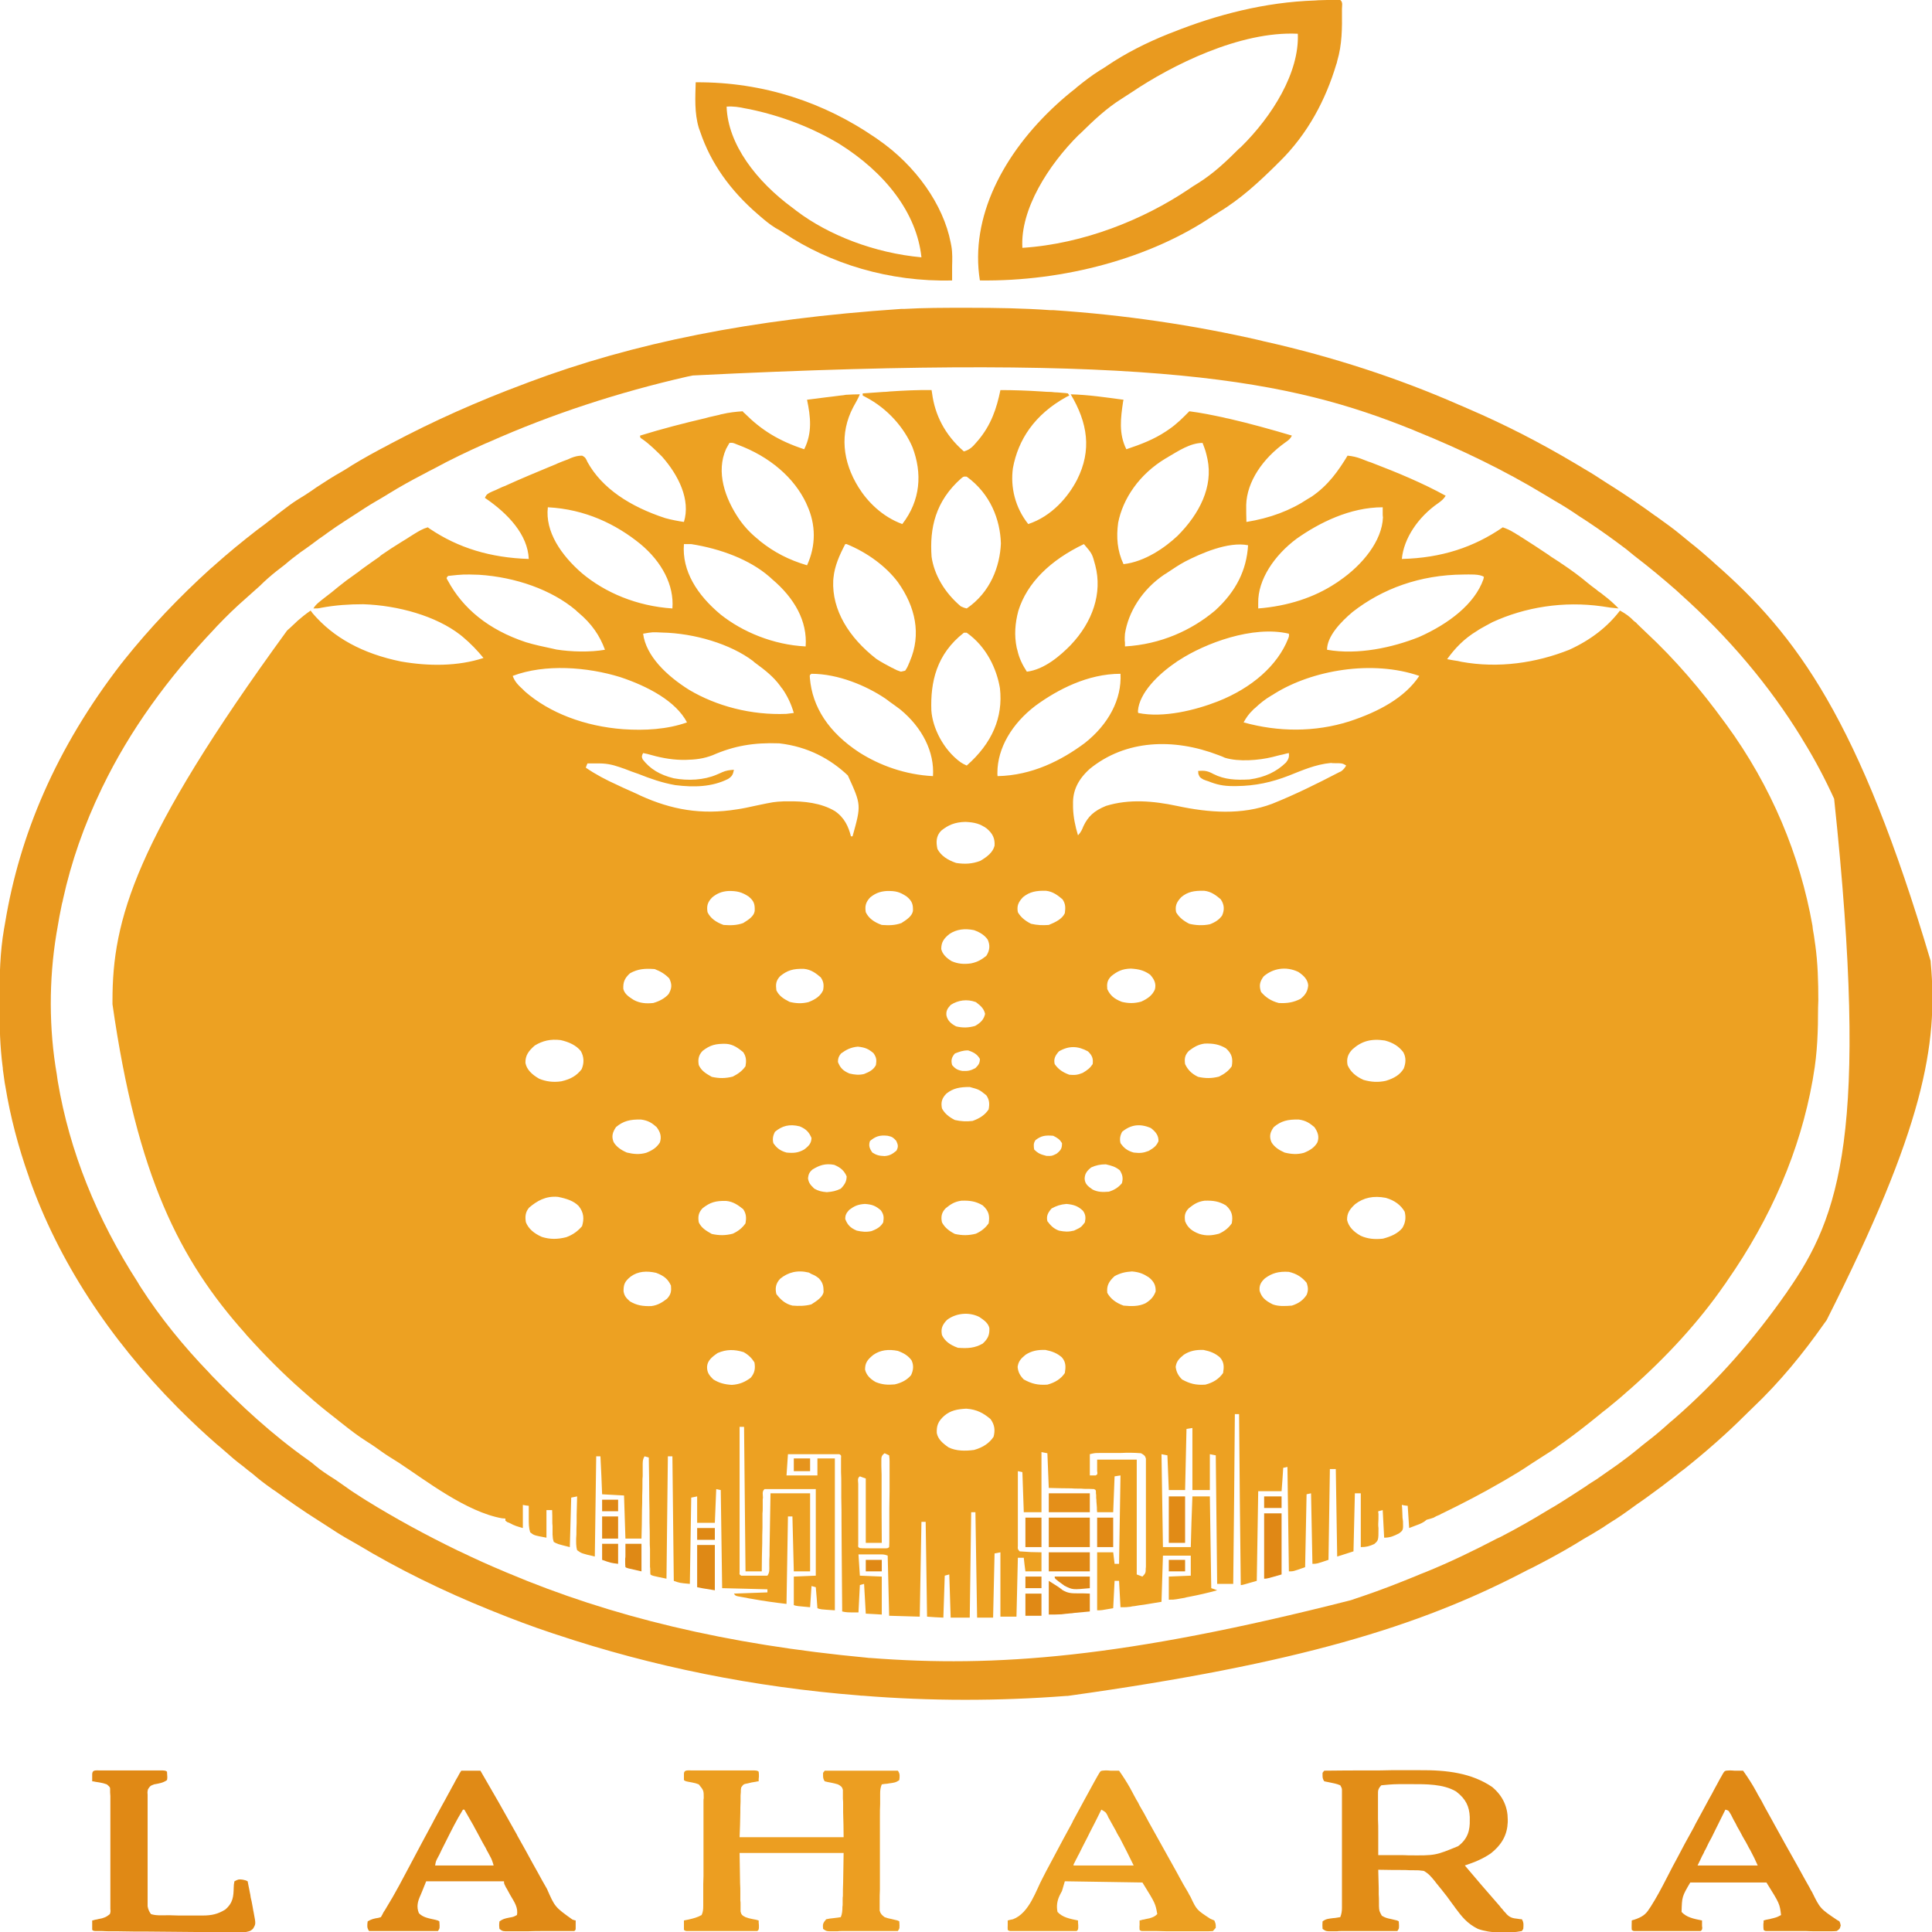 <?xml version="1.0" encoding="UTF-8"?>
<svg xmlns="http://www.w3.org/2000/svg" xmlns:xlink="http://www.w3.org/1999/xlink" width="32px" height="32px" viewBox="0 0 32 32" version="1.1">
<g id="surface1">
<path style=" stroke:none;fill-rule:nonzero;fill:rgb(92.941%,63.137%,13.333%);fill-opacity:1;" d="M 15.43 6.461 C 15.434 6.48 15.434 6.496 15.438 6.512 C 15.484 6.867 15.645 7.199 15.965 7.477 C 16.066 7.449 16.113 7.395 16.168 7.332 C 16.176 7.32 16.188 7.309 16.195 7.301 C 16.418 7.039 16.508 6.762 16.57 6.461 C 16.797 6.461 17.023 6.469 17.25 6.484 C 17.305 6.488 17.359 6.492 17.414 6.492 C 17.449 6.496 17.484 6.5 17.52 6.5 C 17.551 6.504 17.582 6.504 17.613 6.508 C 17.637 6.508 17.66 6.512 17.688 6.516 C 17.695 6.527 17.703 6.539 17.711 6.551 C 17.688 6.562 17.688 6.562 17.664 6.574 C 17.133 6.867 16.863 7.285 16.777 7.754 C 16.734 8.066 16.812 8.406 17.031 8.68 C 17.422 8.551 17.695 8.227 17.84 7.945 C 18.086 7.457 18.016 7.004 17.734 6.531 C 18.031 6.539 18.316 6.582 18.609 6.621 C 18.605 6.637 18.605 6.637 18.602 6.652 C 18.562 6.922 18.527 7.184 18.656 7.441 C 18.902 7.359 19.113 7.277 19.312 7.145 C 19.336 7.129 19.336 7.129 19.359 7.113 C 19.492 7.023 19.594 6.918 19.699 6.812 C 19.891 6.836 20.078 6.875 20.262 6.914 C 20.309 6.926 20.309 6.926 20.352 6.934 C 20.707 7.016 21.055 7.113 21.398 7.215 C 21.371 7.27 21.344 7.289 21.289 7.328 C 20.914 7.594 20.652 7.98 20.641 8.363 C 20.641 8.457 20.641 8.551 20.645 8.645 C 21.035 8.582 21.371 8.457 21.664 8.262 C 21.684 8.25 21.703 8.238 21.723 8.227 C 22 8.039 22.168 7.797 22.32 7.547 C 22.402 7.555 22.469 7.57 22.543 7.598 C 22.562 7.605 22.582 7.613 22.602 7.621 C 22.625 7.629 22.645 7.637 22.664 7.645 C 22.688 7.652 22.711 7.66 22.73 7.668 C 23.148 7.828 23.57 8.004 23.945 8.211 C 23.914 8.262 23.879 8.293 23.824 8.332 C 23.484 8.566 23.25 8.922 23.219 9.258 C 23.879 9.242 24.414 9.062 24.891 8.734 C 24.957 8.758 25.012 8.781 25.066 8.816 C 25.082 8.824 25.098 8.832 25.113 8.844 C 25.129 8.852 25.141 8.863 25.16 8.871 C 25.176 8.883 25.191 8.895 25.207 8.902 C 25.355 8.996 25.5 9.09 25.645 9.188 C 25.66 9.199 25.672 9.207 25.688 9.219 C 25.738 9.25 25.785 9.281 25.832 9.312 C 25.848 9.324 25.863 9.336 25.879 9.344 C 26.023 9.441 26.164 9.543 26.293 9.652 C 26.336 9.688 26.383 9.723 26.43 9.758 C 26.445 9.77 26.461 9.781 26.473 9.793 C 26.504 9.812 26.535 9.836 26.562 9.859 C 26.656 9.93 26.734 10 26.809 10.078 C 26.715 10.07 26.625 10.059 26.535 10.043 C 25.898 9.953 25.262 10.055 24.719 10.305 C 24.652 10.34 24.59 10.375 24.527 10.41 C 24.508 10.422 24.484 10.434 24.465 10.449 C 24.25 10.578 24.098 10.738 23.969 10.918 C 24.031 10.93 24.094 10.941 24.152 10.949 C 24.172 10.953 24.188 10.957 24.203 10.961 C 24.82 11.074 25.445 10.98 25.992 10.762 C 26.352 10.598 26.629 10.379 26.832 10.113 C 26.926 10.164 26.996 10.215 27.062 10.285 C 27.074 10.293 27.086 10.305 27.098 10.312 C 27.117 10.336 27.141 10.355 27.164 10.379 C 27.195 10.41 27.227 10.438 27.258 10.469 C 27.754 10.93 28.18 11.434 28.555 11.949 C 28.566 11.965 28.578 11.98 28.59 11.996 C 29.344 13.027 29.816 14.176 30.02 15.332 C 30.023 15.363 30.023 15.363 30.027 15.395 C 30.039 15.461 30.051 15.531 30.059 15.598 C 30.062 15.613 30.062 15.629 30.066 15.645 C 30.109 15.953 30.117 16.262 30.117 16.57 C 30.117 16.609 30.113 16.648 30.113 16.688 C 30.113 17.066 30.102 17.441 30.035 17.816 C 30.031 17.84 30.027 17.863 30.023 17.891 C 29.816 19.055 29.336 20.172 28.602 21.223 C 28.59 21.242 28.578 21.262 28.562 21.281 C 28.137 21.895 27.605 22.473 27.004 23.004 C 26.984 23.02 26.969 23.035 26.949 23.051 C 26.844 23.148 26.73 23.238 26.617 23.332 C 26.57 23.367 26.527 23.402 26.484 23.438 C 26.293 23.594 26.098 23.746 25.891 23.895 C 25.867 23.91 25.867 23.91 25.84 23.93 C 25.746 24 25.645 24.066 25.543 24.129 C 25.48 24.168 25.418 24.211 25.355 24.25 C 25.223 24.34 25.082 24.426 24.941 24.508 C 24.914 24.523 24.887 24.539 24.859 24.555 C 24.551 24.734 24.227 24.902 23.898 25.062 C 23.879 25.07 23.863 25.078 23.844 25.09 C 23.816 25.102 23.816 25.102 23.789 25.113 C 23.766 25.125 23.766 25.125 23.746 25.137 C 23.703 25.152 23.703 25.152 23.629 25.172 C 23.609 25.188 23.609 25.188 23.59 25.203 C 23.531 25.238 23.531 25.238 23.34 25.309 C 23.332 25.188 23.324 25.066 23.316 24.941 C 23.281 24.938 23.25 24.934 23.219 24.926 C 23.219 24.938 23.219 24.949 23.223 24.965 C 23.227 25.023 23.227 25.078 23.23 25.137 C 23.234 25.168 23.234 25.168 23.238 25.199 C 23.242 25.344 23.242 25.344 23.172 25.398 C 23.086 25.441 23.027 25.469 22.926 25.469 C 22.918 25.316 22.91 25.168 22.902 25.012 C 22.879 25.02 22.855 25.023 22.828 25.031 C 22.828 25.055 22.828 25.055 22.832 25.074 C 22.832 25.133 22.832 25.188 22.828 25.242 C 22.828 25.266 22.828 25.289 22.832 25.312 C 22.832 25.512 22.832 25.512 22.762 25.574 C 22.684 25.609 22.633 25.625 22.539 25.625 C 22.539 25.332 22.539 25.035 22.539 24.734 C 22.508 24.734 22.473 24.734 22.441 24.734 C 22.434 25.051 22.426 25.367 22.418 25.695 C 22.328 25.723 22.242 25.754 22.148 25.781 C 22.141 25.305 22.133 24.824 22.125 24.332 C 22.094 24.332 22.062 24.332 22.027 24.332 C 22.02 24.828 22.012 25.324 22.004 25.836 C 21.809 25.902 21.809 25.902 21.738 25.902 C 21.73 25.52 21.723 25.133 21.715 24.734 C 21.688 24.738 21.664 24.746 21.641 24.75 C 21.633 25.148 21.625 25.547 21.617 25.957 C 21.422 26.027 21.422 26.027 21.348 26.027 C 21.34 25.457 21.332 24.887 21.324 24.297 C 21.301 24.301 21.277 24.309 21.254 24.312 C 21.246 24.441 21.238 24.566 21.227 24.699 C 21.102 24.699 20.973 24.699 20.84 24.699 C 20.832 25.188 20.824 25.68 20.816 26.184 C 20.574 26.254 20.574 26.254 20.551 26.254 C 20.539 25.32 20.531 24.387 20.523 23.422 C 20.5 23.422 20.477 23.422 20.453 23.422 C 20.445 24.352 20.438 25.281 20.426 26.234 C 20.34 26.234 20.25 26.234 20.16 26.234 C 20.152 25.531 20.145 24.828 20.137 24.105 C 20.105 24.098 20.074 24.094 20.039 24.086 C 20.039 24.285 20.039 24.48 20.039 24.68 C 19.941 24.68 19.848 24.68 19.75 24.68 C 19.75 24.34 19.75 24 19.75 23.652 C 19.715 23.656 19.684 23.664 19.652 23.668 C 19.645 24.004 19.637 24.336 19.629 24.68 C 19.539 24.68 19.449 24.68 19.359 24.68 C 19.352 24.492 19.344 24.301 19.336 24.105 C 19.305 24.098 19.273 24.094 19.238 24.086 C 19.246 24.594 19.254 25.102 19.262 25.625 C 19.414 25.625 19.566 25.625 19.723 25.625 C 19.73 25.348 19.738 25.07 19.75 24.785 C 19.844 24.785 19.941 24.785 20.039 24.785 C 20.047 25.289 20.055 25.789 20.062 26.305 C 20.098 26.316 20.129 26.328 20.16 26.34 C 20.008 26.383 19.852 26.418 19.691 26.449 C 19.668 26.453 19.645 26.457 19.621 26.465 C 19.598 26.469 19.574 26.473 19.551 26.477 C 19.527 26.48 19.508 26.484 19.488 26.488 C 19.434 26.496 19.434 26.496 19.359 26.496 C 19.359 26.371 19.359 26.246 19.359 26.113 C 19.48 26.109 19.602 26.102 19.723 26.098 C 19.723 25.988 19.723 25.879 19.723 25.766 C 19.57 25.766 19.418 25.766 19.262 25.766 C 19.254 26.02 19.246 26.27 19.238 26.531 C 19.098 26.555 19.098 26.555 18.953 26.578 C 18.926 26.582 18.895 26.586 18.863 26.59 C 18.84 26.594 18.816 26.598 18.793 26.602 C 18.758 26.605 18.758 26.605 18.723 26.613 C 18.656 26.621 18.656 26.621 18.559 26.621 C 18.551 26.477 18.543 26.332 18.535 26.184 C 18.512 26.184 18.488 26.184 18.461 26.184 C 18.453 26.332 18.445 26.484 18.438 26.637 C 18.242 26.672 18.242 26.672 18.172 26.672 C 18.172 26.355 18.172 26.039 18.172 25.711 C 18.258 25.711 18.348 25.711 18.438 25.711 C 18.445 25.773 18.453 25.84 18.461 25.902 C 18.488 25.902 18.512 25.902 18.535 25.902 C 18.543 25.418 18.551 24.934 18.559 24.438 C 18.527 24.441 18.496 24.449 18.461 24.453 C 18.453 24.648 18.445 24.848 18.438 25.047 C 18.352 25.047 18.262 25.047 18.172 25.047 C 18.168 25.023 18.168 24.996 18.168 24.969 C 18.164 24.934 18.164 24.898 18.16 24.867 C 18.16 24.848 18.16 24.832 18.156 24.812 C 18.156 24.797 18.156 24.781 18.156 24.762 C 18.152 24.746 18.152 24.734 18.152 24.719 C 18.152 24.68 18.152 24.68 18.121 24.664 C 18.066 24.66 18.012 24.66 17.957 24.66 C 17.926 24.656 17.895 24.656 17.863 24.656 C 17.824 24.656 17.785 24.656 17.746 24.652 C 17.621 24.652 17.5 24.648 17.371 24.645 C 17.363 24.457 17.355 24.266 17.348 24.07 C 17.312 24.062 17.281 24.059 17.25 24.051 C 17.25 24.383 17.25 24.711 17.25 25.047 C 17.152 25.047 17.059 25.047 16.957 25.047 C 16.949 24.828 16.941 24.609 16.934 24.383 C 16.91 24.379 16.887 24.371 16.859 24.367 C 16.859 24.535 16.859 24.703 16.859 24.871 C 16.859 24.949 16.859 25.027 16.859 25.105 C 16.859 25.18 16.859 25.254 16.859 25.332 C 16.859 25.359 16.859 25.387 16.859 25.418 C 16.859 25.457 16.859 25.496 16.859 25.535 C 16.859 25.57 16.859 25.57 16.859 25.605 C 16.855 25.656 16.855 25.656 16.887 25.695 C 16.949 25.699 17.008 25.703 17.07 25.707 C 17.129 25.707 17.188 25.711 17.25 25.711 C 17.25 25.816 17.25 25.918 17.25 26.027 C 17.16 26.027 17.074 26.027 16.984 26.027 C 16.973 25.953 16.965 25.875 16.957 25.801 C 16.926 25.801 16.895 25.801 16.859 25.801 C 16.852 26.121 16.844 26.445 16.836 26.777 C 16.75 26.777 16.66 26.777 16.57 26.777 C 16.57 26.426 16.57 26.074 16.57 25.711 C 16.539 25.719 16.508 25.723 16.473 25.73 C 16.465 26.082 16.457 26.434 16.449 26.793 C 16.359 26.793 16.273 26.793 16.184 26.793 C 16.176 26.219 16.164 25.641 16.156 25.047 C 16.133 25.047 16.109 25.047 16.086 25.047 C 16.078 25.625 16.07 26.199 16.062 26.793 C 15.957 26.793 15.852 26.793 15.746 26.793 C 15.738 26.559 15.73 26.32 15.723 26.078 C 15.695 26.086 15.672 26.09 15.648 26.098 C 15.641 26.328 15.633 26.559 15.625 26.793 C 15.535 26.789 15.449 26.785 15.355 26.777 C 15.348 26.258 15.34 25.738 15.332 25.207 C 15.309 25.207 15.285 25.207 15.262 25.207 C 15.254 25.723 15.242 26.242 15.234 26.777 C 15.066 26.773 14.898 26.766 14.727 26.762 C 14.719 26.43 14.711 26.102 14.703 25.766 C 14.645 25.742 14.613 25.746 14.555 25.746 C 14.535 25.746 14.52 25.746 14.5 25.746 C 14.477 25.746 14.457 25.746 14.434 25.746 C 14.359 25.746 14.289 25.746 14.219 25.746 C 14.227 25.863 14.234 25.977 14.242 26.098 C 14.359 26.102 14.48 26.109 14.605 26.113 C 14.605 26.32 14.605 26.527 14.605 26.742 C 14.516 26.738 14.43 26.73 14.34 26.727 C 14.332 26.562 14.32 26.402 14.312 26.234 C 14.289 26.242 14.266 26.246 14.242 26.254 C 14.234 26.402 14.227 26.555 14.219 26.707 C 14.027 26.707 14.027 26.707 13.949 26.691 C 13.949 26.672 13.949 26.672 13.949 26.648 C 13.945 26.328 13.945 26.004 13.941 25.68 C 13.941 25.523 13.938 25.367 13.938 25.211 C 13.938 25.074 13.938 24.938 13.934 24.801 C 13.934 24.73 13.934 24.656 13.934 24.586 C 13.934 24.516 13.934 24.449 13.93 24.383 C 13.93 24.355 13.93 24.332 13.93 24.309 C 13.93 24.273 13.93 24.238 13.93 24.203 C 13.93 24.188 13.93 24.168 13.93 24.148 C 13.934 24.105 13.934 24.105 13.902 24.086 C 13.84 24.086 13.777 24.086 13.715 24.086 C 13.684 24.086 13.684 24.086 13.656 24.086 C 13.598 24.086 13.535 24.086 13.477 24.086 C 13.434 24.086 13.395 24.086 13.352 24.086 C 13.254 24.086 13.152 24.086 13.051 24.086 C 13.043 24.203 13.035 24.316 13.027 24.438 C 13.195 24.438 13.363 24.438 13.539 24.438 C 13.539 24.344 13.539 24.254 13.539 24.156 C 13.633 24.156 13.73 24.156 13.828 24.156 C 13.828 24.988 13.828 25.816 13.828 26.672 C 13.586 26.656 13.586 26.656 13.539 26.637 C 13.531 26.523 13.523 26.406 13.512 26.289 C 13.488 26.281 13.465 26.277 13.441 26.27 C 13.434 26.387 13.426 26.5 13.418 26.621 C 13.199 26.602 13.199 26.602 13.148 26.586 C 13.148 26.43 13.148 26.273 13.148 26.113 C 13.27 26.109 13.391 26.102 13.512 26.098 C 13.512 25.625 13.512 25.152 13.512 24.664 C 13.234 24.664 12.953 24.664 12.664 24.664 C 12.617 24.699 12.637 24.762 12.637 24.809 C 12.633 24.82 12.633 24.832 12.633 24.848 C 12.633 24.891 12.633 24.934 12.633 24.977 C 12.633 25.008 12.633 25.039 12.629 25.066 C 12.629 25.148 12.629 25.227 12.629 25.305 C 12.625 25.387 12.625 25.469 12.625 25.551 C 12.621 25.707 12.617 25.867 12.617 26.027 C 12.527 26.027 12.441 26.027 12.348 26.027 C 12.336 24.84 12.336 24.84 12.324 23.633 C 12.301 23.633 12.277 23.633 12.25 23.633 C 12.25 23.953 12.25 24.27 12.25 24.59 C 12.25 24.738 12.25 24.883 12.25 25.031 C 12.25 25.16 12.25 25.289 12.25 25.418 C 12.25 25.488 12.25 25.555 12.25 25.625 C 12.25 25.688 12.25 25.754 12.25 25.816 C 12.25 25.852 12.25 25.887 12.25 25.922 C 12.25 25.953 12.25 25.953 12.25 25.984 C 12.25 26 12.25 26.02 12.25 26.039 C 12.246 26.078 12.246 26.078 12.277 26.098 C 12.309 26.098 12.34 26.098 12.375 26.098 C 12.395 26.098 12.414 26.098 12.434 26.098 C 12.453 26.098 12.473 26.098 12.496 26.098 C 12.516 26.098 12.539 26.098 12.559 26.098 C 12.609 26.098 12.66 26.098 12.711 26.098 C 12.75 26.043 12.742 25.992 12.742 25.934 C 12.742 25.922 12.742 25.91 12.742 25.895 C 12.742 25.852 12.742 25.809 12.746 25.766 C 12.746 25.738 12.746 25.707 12.746 25.68 C 12.746 25.602 12.75 25.523 12.75 25.441 C 12.75 25.363 12.754 25.285 12.754 25.203 C 12.758 25.047 12.758 24.891 12.762 24.734 C 12.977 24.734 13.195 24.734 13.418 24.734 C 13.418 25.16 13.418 25.586 13.418 26.027 C 13.328 26.027 13.238 26.027 13.148 26.027 C 13.141 25.727 13.133 25.426 13.125 25.117 C 13.102 25.117 13.078 25.117 13.051 25.117 C 13.043 25.598 13.035 26.074 13.027 26.566 C 12.828 26.543 12.637 26.516 12.441 26.48 C 12.418 26.477 12.391 26.473 12.363 26.465 C 12.34 26.461 12.316 26.457 12.293 26.453 C 12.273 26.449 12.25 26.445 12.227 26.441 C 12.18 26.43 12.18 26.43 12.156 26.395 C 12.34 26.387 12.523 26.383 12.711 26.375 C 12.711 26.359 12.711 26.34 12.711 26.324 C 12.465 26.316 12.215 26.312 11.961 26.305 C 11.949 25.5 11.949 25.5 11.938 24.68 C 11.914 24.676 11.887 24.668 11.863 24.664 C 11.855 24.848 11.848 25.031 11.84 25.223 C 11.742 25.223 11.648 25.223 11.547 25.223 C 11.547 25.078 11.547 24.934 11.547 24.785 C 11.516 24.793 11.484 24.797 11.449 24.805 C 11.441 25.277 11.434 25.75 11.426 26.234 C 11.258 26.219 11.258 26.219 11.16 26.184 C 11.148 25.164 11.148 25.164 11.137 24.121 C 11.113 24.121 11.086 24.121 11.062 24.121 C 11.055 24.789 11.047 25.461 11.039 26.148 C 10.797 26.098 10.797 26.098 10.773 26.078 C 10.77 26.055 10.77 26.027 10.77 26.004 C 10.77 25.977 10.77 25.977 10.766 25.953 C 10.766 25.934 10.766 25.918 10.766 25.898 C 10.766 25.879 10.766 25.859 10.766 25.84 C 10.766 25.777 10.766 25.715 10.766 25.652 C 10.762 25.609 10.762 25.566 10.762 25.523 C 10.762 25.418 10.762 25.316 10.758 25.215 C 10.758 25.086 10.758 24.957 10.754 24.828 C 10.754 24.598 10.75 24.371 10.746 24.141 C 10.723 24.133 10.699 24.129 10.676 24.121 C 10.641 24.176 10.645 24.227 10.645 24.281 C 10.645 24.297 10.645 24.309 10.645 24.324 C 10.645 24.363 10.645 24.406 10.645 24.449 C 10.641 24.48 10.641 24.512 10.641 24.539 C 10.641 24.617 10.641 24.695 10.637 24.773 C 10.637 24.855 10.637 24.934 10.633 25.016 C 10.633 25.172 10.629 25.328 10.625 25.484 C 10.539 25.484 10.449 25.484 10.359 25.484 C 10.352 25.25 10.344 25.012 10.336 24.77 C 10.215 24.762 10.094 24.758 9.973 24.75 C 9.965 24.543 9.957 24.336 9.945 24.121 C 9.922 24.121 9.898 24.121 9.875 24.121 C 9.867 24.668 9.859 25.219 9.852 25.781 C 9.633 25.73 9.633 25.73 9.559 25.676 C 9.539 25.609 9.543 25.543 9.543 25.477 C 9.543 25.457 9.547 25.438 9.547 25.414 C 9.547 25.352 9.547 25.289 9.551 25.227 C 9.551 25.184 9.551 25.141 9.551 25.098 C 9.555 24.996 9.555 24.891 9.559 24.785 C 9.527 24.793 9.496 24.797 9.461 24.805 C 9.453 25.074 9.445 25.344 9.438 25.625 C 9.234 25.574 9.234 25.574 9.172 25.539 C 9.156 25.484 9.156 25.484 9.152 25.418 C 9.152 25.406 9.152 25.395 9.152 25.383 C 9.152 25.344 9.152 25.309 9.152 25.273 C 9.148 25.246 9.148 25.223 9.148 25.195 C 9.148 25.137 9.148 25.074 9.145 25.012 C 9.113 25.012 9.082 25.012 9.051 25.012 C 9.051 25.164 9.051 25.312 9.051 25.469 C 8.844 25.43 8.844 25.43 8.781 25.379 C 8.758 25.305 8.758 25.234 8.758 25.156 C 8.758 25.137 8.758 25.117 8.758 25.094 C 8.758 25.043 8.758 24.992 8.758 24.941 C 8.727 24.938 8.695 24.934 8.66 24.926 C 8.66 25.051 8.66 25.18 8.66 25.309 C 8.574 25.285 8.52 25.27 8.449 25.23 C 8.434 25.223 8.418 25.215 8.402 25.211 C 8.391 25.203 8.383 25.195 8.371 25.188 C 8.371 25.176 8.371 25.164 8.371 25.152 C 8.352 25.152 8.336 25.148 8.316 25.148 C 7.723 25.043 7.051 24.52 6.605 24.227 C 6.555 24.195 6.504 24.164 6.449 24.129 C 6.367 24.078 6.289 24.02 6.211 23.965 C 6.168 23.934 6.121 23.906 6.074 23.875 C 5.93 23.785 5.801 23.684 5.672 23.582 C 5.629 23.547 5.586 23.516 5.543 23.48 C 5.387 23.359 5.238 23.238 5.094 23.109 C 5.07 23.09 5.047 23.066 5.023 23.047 C 4.688 22.754 4.387 22.449 4.102 22.133 C 4.086 22.117 4.074 22.102 4.062 22.086 C 2.973 20.867 2.27 19.48 1.863 16.633 C 1.863 16.613 1.863 16.594 1.863 16.57 C 1.863 15.238 2.23 13.91 4.754 10.445 C 4.766 10.434 4.777 10.422 4.793 10.41 C 4.828 10.379 4.863 10.344 4.898 10.312 C 4.914 10.297 4.914 10.297 4.93 10.281 C 4.996 10.223 5.066 10.168 5.145 10.113 C 5.156 10.129 5.168 10.145 5.18 10.16 C 5.523 10.562 6.008 10.828 6.645 10.957 C 7.094 11.035 7.582 11.039 8.008 10.898 C 7.906 10.773 7.797 10.66 7.668 10.551 C 7.652 10.539 7.637 10.527 7.625 10.516 C 7.223 10.203 6.594 10.027 6.016 10.008 C 5.781 10.008 5.555 10.023 5.324 10.066 C 5.266 10.078 5.266 10.078 5.191 10.078 C 5.23 10.008 5.305 9.957 5.379 9.898 C 5.457 9.84 5.535 9.777 5.609 9.715 C 5.695 9.645 5.785 9.578 5.875 9.516 C 5.891 9.504 5.906 9.492 5.926 9.48 C 5.957 9.453 5.992 9.43 6.023 9.406 C 6.074 9.371 6.125 9.332 6.176 9.297 C 6.211 9.273 6.242 9.25 6.277 9.227 C 6.289 9.215 6.305 9.203 6.32 9.191 C 6.426 9.117 6.535 9.047 6.648 8.977 C 6.676 8.961 6.707 8.941 6.738 8.922 C 6.766 8.902 6.793 8.887 6.824 8.867 C 6.836 8.859 6.852 8.848 6.867 8.84 C 6.938 8.797 7 8.758 7.086 8.734 C 7.098 8.742 7.109 8.754 7.125 8.762 C 7.59 9.074 8.121 9.238 8.758 9.258 C 8.742 8.859 8.418 8.508 8.031 8.246 C 8.059 8.184 8.078 8.176 8.152 8.141 C 8.176 8.133 8.195 8.121 8.219 8.113 C 8.238 8.102 8.262 8.094 8.285 8.082 C 8.309 8.07 8.336 8.059 8.359 8.051 C 8.625 7.93 8.898 7.816 9.172 7.703 C 9.191 7.695 9.215 7.688 9.234 7.676 C 9.293 7.652 9.348 7.629 9.406 7.609 C 9.422 7.602 9.441 7.594 9.457 7.586 C 9.52 7.562 9.57 7.547 9.641 7.547 C 9.699 7.574 9.707 7.602 9.73 7.652 C 9.969 8.086 10.434 8.391 11.02 8.582 C 11.117 8.609 11.223 8.629 11.328 8.645 C 11.441 8.277 11.238 7.871 10.965 7.562 C 10.867 7.465 10.766 7.363 10.645 7.277 C 10.602 7.25 10.602 7.25 10.602 7.215 C 10.957 7.105 11.316 7.012 11.684 6.926 C 11.703 6.922 11.723 6.914 11.742 6.91 C 11.801 6.898 11.855 6.883 11.914 6.871 C 11.938 6.863 11.938 6.863 11.961 6.859 C 12.074 6.832 12.184 6.82 12.301 6.812 C 12.316 6.832 12.316 6.832 12.336 6.848 C 12.609 7.121 12.895 7.301 13.32 7.441 C 13.457 7.168 13.426 6.902 13.367 6.621 C 13.469 6.609 13.57 6.594 13.672 6.582 C 13.703 6.578 13.738 6.574 13.773 6.57 C 13.824 6.562 13.871 6.559 13.922 6.551 C 13.965 6.547 13.965 6.547 14.012 6.539 C 14.09 6.535 14.164 6.531 14.242 6.531 C 14.211 6.605 14.172 6.672 14.133 6.742 C 13.902 7.18 13.957 7.648 14.219 8.07 C 14.367 8.309 14.613 8.559 14.945 8.68 C 15.25 8.285 15.277 7.836 15.113 7.406 C 14.977 7.09 14.711 6.77 14.332 6.574 C 14.316 6.566 14.305 6.559 14.289 6.551 C 14.289 6.539 14.289 6.527 14.289 6.516 C 14.402 6.508 14.512 6.5 14.625 6.492 C 14.664 6.492 14.699 6.488 14.738 6.484 C 14.969 6.469 15.195 6.457 15.43 6.461 Z M 12.082 7.336 C 12.07 7.355 12.059 7.379 12.047 7.398 C 12.039 7.41 12.035 7.422 12.027 7.434 C 11.855 7.816 12.008 8.254 12.242 8.598 C 12.332 8.727 12.434 8.836 12.566 8.941 C 12.582 8.957 12.582 8.957 12.598 8.969 C 12.82 9.145 13.062 9.273 13.367 9.363 C 13.516 9.039 13.516 8.691 13.367 8.367 C 13.363 8.355 13.355 8.344 13.352 8.332 C 13.156 7.918 12.754 7.562 12.211 7.363 C 12.137 7.332 12.137 7.332 12.082 7.336 Z M 19.359 7.562 C 19.344 7.574 19.324 7.582 19.305 7.594 C 18.871 7.855 18.598 8.258 18.52 8.66 C 18.488 8.895 18.504 9.121 18.609 9.344 C 18.961 9.305 19.297 9.07 19.504 8.875 C 19.871 8.508 20.094 8.059 20 7.605 C 19.969 7.469 19.969 7.469 19.918 7.336 C 19.715 7.336 19.512 7.473 19.359 7.562 Z M 15.922 7.922 C 15.492 8.301 15.395 8.75 15.43 9.223 C 15.473 9.52 15.645 9.816 15.914 10.043 C 15.965 10.066 15.965 10.066 16.012 10.078 C 16.406 9.809 16.562 9.379 16.578 9 C 16.566 8.609 16.406 8.18 16.012 7.895 C 15.961 7.891 15.961 7.891 15.922 7.922 Z M 9.074 8.402 C 9.027 8.805 9.293 9.195 9.641 9.496 C 10.023 9.816 10.547 10.039 11.137 10.078 C 11.168 9.691 10.961 9.305 10.609 9.012 C 10.207 8.684 9.695 8.434 9.074 8.402 Z M 21.477 8.922 C 21.109 9.195 20.832 9.602 20.84 9.988 C 20.84 10.008 20.84 10.023 20.84 10.039 C 20.84 10.055 20.84 10.066 20.84 10.078 C 21.328 10.039 21.766 9.898 22.125 9.66 C 22.148 9.645 22.168 9.633 22.188 9.617 C 22.57 9.355 22.891 8.957 22.906 8.57 C 22.902 8.551 22.902 8.527 22.902 8.508 C 22.902 8.488 22.902 8.469 22.902 8.449 C 22.902 8.434 22.902 8.418 22.902 8.402 C 22.359 8.402 21.848 8.66 21.477 8.922 Z M 11.328 9.012 C 11.293 9.453 11.543 9.852 11.938 10.18 C 12.297 10.465 12.805 10.68 13.344 10.707 C 13.375 10.289 13.16 9.906 12.785 9.59 C 12.77 9.578 12.758 9.562 12.742 9.551 C 12.418 9.27 11.941 9.09 11.449 9.012 C 11.383 9.012 11.383 9.012 11.328 9.012 Z M 14 9.012 C 13.902 9.199 13.824 9.375 13.805 9.57 C 13.805 9.586 13.801 9.598 13.801 9.613 C 13.777 10.102 14.059 10.559 14.516 10.914 C 14.594 10.965 14.68 11.012 14.77 11.059 C 14.781 11.062 14.797 11.07 14.809 11.078 C 14.855 11.102 14.855 11.102 14.922 11.125 C 14.945 11.121 14.969 11.113 14.992 11.109 C 15.02 11.07 15.039 11.031 15.055 10.988 C 15.062 10.977 15.066 10.965 15.07 10.953 C 15.262 10.508 15.164 10.051 14.871 9.641 C 14.68 9.387 14.375 9.156 14.023 9.012 C 14.016 9.012 14.008 9.012 14 9.012 Z M 17.953 9.012 C 17.398 9.277 17.012 9.652 16.867 10.117 C 16.812 10.324 16.797 10.523 16.84 10.73 C 16.844 10.742 16.848 10.758 16.852 10.773 C 16.879 10.898 16.934 11.012 17.008 11.125 C 17.301 11.09 17.57 10.852 17.734 10.684 C 18.098 10.301 18.262 9.824 18.141 9.363 C 18.09 9.172 18.09 9.172 17.953 9.012 Z M 19.629 9.301 C 19.527 9.355 19.43 9.422 19.336 9.484 C 19.32 9.496 19.305 9.504 19.285 9.516 C 18.914 9.766 18.688 10.141 18.633 10.496 C 18.629 10.535 18.629 10.574 18.629 10.609 C 18.633 10.629 18.633 10.648 18.633 10.664 C 18.633 10.68 18.633 10.691 18.633 10.707 C 19.23 10.672 19.738 10.438 20.125 10.113 C 20.477 9.793 20.648 9.438 20.672 9.031 C 20.344 8.965 19.887 9.168 19.629 9.301 Z M 7.422 9.539 C 7.391 9.574 7.391 9.574 7.418 9.617 C 7.664 10.074 8.086 10.43 8.711 10.637 C 8.852 10.68 9 10.711 9.145 10.742 C 9.18 10.75 9.18 10.75 9.215 10.758 C 9.461 10.797 9.777 10.805 10.02 10.762 C 9.934 10.527 9.801 10.332 9.582 10.148 C 9.559 10.129 9.559 10.129 9.535 10.105 C 9.137 9.77 8.543 9.559 7.934 9.52 C 7.676 9.512 7.676 9.512 7.422 9.539 Z M 22.402 10.137 C 22.207 10.301 21.98 10.539 21.98 10.762 C 22.488 10.852 23.062 10.727 23.504 10.551 C 23.996 10.332 24.426 10.004 24.57 9.594 C 24.574 9.574 24.574 9.574 24.578 9.555 C 24.508 9.504 24.332 9.516 24.242 9.516 C 23.516 9.52 22.891 9.754 22.402 10.137 Z M 10.652 10.496 C 10.699 10.863 11.039 11.191 11.414 11.426 C 11.867 11.695 12.441 11.848 13.027 11.824 C 13.07 11.82 13.109 11.812 13.148 11.809 C 13.105 11.664 13.047 11.535 12.957 11.406 C 12.941 11.391 12.93 11.371 12.918 11.355 C 12.812 11.211 12.676 11.102 12.52 10.988 C 12.504 10.977 12.488 10.965 12.473 10.949 C 12.102 10.668 11.504 10.488 10.965 10.477 C 10.805 10.469 10.805 10.469 10.652 10.496 Z M 15.965 10.48 C 15.508 10.836 15.41 11.301 15.426 11.766 C 15.445 12.055 15.625 12.418 15.91 12.625 C 15.953 12.652 15.953 12.652 16.012 12.68 C 16.434 12.309 16.617 11.879 16.562 11.398 C 16.508 11.078 16.34 10.711 16.012 10.48 C 15.996 10.48 15.98 10.48 15.965 10.48 Z M 19.531 10.934 C 19.512 10.945 19.492 10.957 19.473 10.973 C 19.184 11.168 18.871 11.477 18.848 11.773 C 18.848 11.789 18.848 11.789 18.852 11.809 C 19.273 11.895 19.801 11.762 20.172 11.617 C 20.734 11.395 21.16 11.023 21.336 10.578 C 21.352 10.535 21.352 10.535 21.348 10.496 C 20.75 10.355 19.957 10.656 19.531 10.934 Z M 8.492 11.195 C 8.523 11.285 8.582 11.348 8.66 11.418 C 8.672 11.43 8.684 11.441 8.695 11.453 C 9.102 11.809 9.688 12.031 10.324 12.078 C 10.68 12.102 11.051 12.082 11.379 11.965 C 11.195 11.613 10.73 11.367 10.273 11.215 C 9.73 11.047 9.027 10.992 8.492 11.195 Z M 21.105 11.492 C 21.082 11.508 21.082 11.508 21.059 11.52 C 20.953 11.582 20.867 11.652 20.785 11.73 C 20.773 11.738 20.762 11.746 20.754 11.758 C 20.684 11.824 20.641 11.887 20.598 11.965 C 21.172 12.125 21.777 12.129 22.348 11.949 C 22.836 11.789 23.27 11.555 23.508 11.195 C 22.73 10.926 21.734 11.098 21.105 11.492 Z M 13.441 11.16 C 13.41 11.18 13.41 11.18 13.414 11.227 C 13.453 11.715 13.73 12.133 14.23 12.461 C 14.574 12.68 14.996 12.832 15.453 12.855 C 15.48 12.457 15.277 12.051 14.91 11.75 C 14.852 11.707 14.789 11.66 14.727 11.617 C 14.707 11.602 14.688 11.586 14.664 11.57 C 14.352 11.359 13.883 11.16 13.441 11.16 Z M 17.152 11.688 C 16.762 11.984 16.52 12.391 16.52 12.801 C 16.52 12.82 16.52 12.836 16.523 12.855 C 17.094 12.844 17.582 12.594 17.965 12.309 C 18.359 12 18.582 11.582 18.559 11.16 C 18.016 11.16 17.516 11.422 17.152 11.688 Z M 11.805 12.508 C 11.656 12.566 11.523 12.582 11.355 12.586 C 11.336 12.586 11.316 12.586 11.297 12.586 C 11.09 12.582 10.914 12.543 10.723 12.488 C 10.699 12.484 10.676 12.477 10.652 12.473 C 10.629 12.516 10.625 12.535 10.645 12.578 C 10.766 12.734 10.922 12.832 11.16 12.891 C 11.395 12.934 11.656 12.922 11.867 12.832 C 11.902 12.816 11.934 12.805 11.965 12.789 C 12.027 12.762 12.086 12.754 12.156 12.75 C 12.141 12.82 12.133 12.855 12.059 12.902 C 11.793 13.035 11.496 13.043 11.184 13.004 C 10.965 12.965 10.773 12.898 10.578 12.82 C 10.5 12.793 10.422 12.766 10.344 12.734 C 10.316 12.727 10.293 12.715 10.266 12.707 C 10.129 12.66 10.027 12.641 9.879 12.645 C 9.848 12.645 9.82 12.645 9.793 12.645 C 9.762 12.645 9.762 12.645 9.73 12.645 C 9.719 12.668 9.711 12.691 9.703 12.715 C 9.867 12.828 10.039 12.918 10.23 13.004 C 10.258 13.016 10.285 13.031 10.312 13.043 C 10.395 13.078 10.473 13.117 10.555 13.152 C 10.574 13.16 10.594 13.172 10.613 13.18 C 11.121 13.41 11.613 13.5 12.203 13.406 C 12.309 13.391 12.414 13.367 12.52 13.344 C 12.82 13.281 12.82 13.281 12.98 13.273 C 13 13.273 13.02 13.273 13.039 13.273 C 13.32 13.266 13.605 13.301 13.828 13.434 C 13.988 13.543 14.055 13.695 14.094 13.852 C 14.105 13.852 14.113 13.852 14.121 13.852 C 14.266 13.332 14.266 13.332 14.043 12.844 C 13.758 12.574 13.387 12.367 12.906 12.312 C 12.488 12.297 12.16 12.352 11.805 12.508 Z M 18.051 12.734 C 17.855 12.91 17.766 13.098 17.773 13.32 C 17.773 13.34 17.773 13.355 17.773 13.375 C 17.777 13.531 17.809 13.684 17.855 13.836 C 17.906 13.781 17.922 13.742 17.945 13.684 C 18.02 13.527 18.117 13.43 18.32 13.348 C 18.703 13.23 19.105 13.266 19.492 13.348 C 20.02 13.461 20.57 13.504 21.074 13.312 C 21.453 13.16 21.816 12.98 22.168 12.797 C 22.18 12.789 22.195 12.785 22.211 12.777 C 22.254 12.746 22.273 12.719 22.297 12.68 C 22.234 12.637 22.203 12.641 22.117 12.641 C 22.09 12.641 22.066 12.641 22.043 12.637 C 21.789 12.66 21.562 12.762 21.344 12.848 C 21.062 12.957 20.797 13.016 20.48 13.02 C 20.461 13.02 20.441 13.02 20.418 13.02 C 20.266 13.02 20.152 12.996 20.016 12.941 C 19.988 12.934 19.961 12.922 19.93 12.91 C 19.871 12.875 19.871 12.875 19.848 12.816 C 19.848 12.801 19.848 12.785 19.844 12.77 C 19.957 12.758 20.012 12.773 20.098 12.82 C 20.285 12.914 20.469 12.922 20.695 12.91 C 20.953 12.875 21.145 12.781 21.301 12.629 C 21.344 12.574 21.355 12.535 21.348 12.473 C 21.332 12.477 21.332 12.477 21.312 12.48 C 21.273 12.492 21.234 12.5 21.195 12.508 C 21.156 12.52 21.113 12.527 21.074 12.539 C 20.848 12.594 20.516 12.621 20.289 12.551 C 20.254 12.535 20.219 12.52 20.184 12.508 C 19.434 12.219 18.641 12.254 18.051 12.734 Z M 15.59 13.758 C 15.5 13.848 15.504 13.957 15.527 14.062 C 15.586 14.172 15.688 14.242 15.836 14.293 C 15.98 14.316 16.105 14.309 16.238 14.258 C 16.355 14.188 16.445 14.117 16.473 14.008 C 16.48 13.895 16.449 13.812 16.344 13.723 C 16.234 13.645 16.148 13.621 15.992 13.613 C 15.816 13.617 15.707 13.664 15.59 13.758 Z M 11.797 14.863 C 11.715 14.945 11.703 15.012 11.719 15.109 C 11.766 15.207 11.855 15.273 11.984 15.32 C 12.105 15.328 12.199 15.328 12.309 15.289 C 12.398 15.234 12.488 15.176 12.5 15.09 C 12.504 14.988 12.496 14.926 12.398 14.848 C 12.289 14.777 12.207 14.754 12.059 14.758 C 11.945 14.766 11.867 14.805 11.797 14.863 Z M 14.414 14.863 C 14.336 14.945 14.324 15.012 14.34 15.109 C 14.387 15.207 14.473 15.273 14.605 15.32 C 14.727 15.328 14.82 15.328 14.93 15.289 C 15.016 15.234 15.105 15.176 15.121 15.09 C 15.125 14.988 15.113 14.926 15.016 14.848 C 14.902 14.773 14.836 14.754 14.684 14.758 C 14.566 14.766 14.492 14.801 14.414 14.863 Z M 16.945 14.859 C 16.863 14.945 16.84 15.008 16.859 15.109 C 16.906 15.191 16.977 15.25 17.078 15.301 C 17.18 15.324 17.266 15.328 17.371 15.32 C 17.488 15.273 17.594 15.219 17.637 15.125 C 17.648 15.039 17.652 14.973 17.598 14.895 C 17.523 14.832 17.441 14.766 17.324 14.754 C 17.164 14.75 17.055 14.77 16.945 14.859 Z M 19.566 14.859 C 19.484 14.945 19.461 15.008 19.48 15.109 C 19.527 15.191 19.598 15.25 19.699 15.301 C 19.812 15.328 19.926 15.332 20.039 15.309 C 20.133 15.273 20.195 15.23 20.242 15.164 C 20.285 15.066 20.277 14.98 20.219 14.895 C 20.145 14.832 20.062 14.766 19.945 14.754 C 19.781 14.75 19.672 14.77 19.566 14.859 Z M 15.727 15.469 C 15.629 15.547 15.59 15.609 15.59 15.719 C 15.609 15.801 15.672 15.867 15.766 15.922 C 15.871 15.965 15.961 15.973 16.082 15.957 C 16.195 15.934 16.262 15.891 16.336 15.832 C 16.395 15.742 16.402 15.656 16.359 15.562 C 16.305 15.488 16.238 15.445 16.133 15.406 C 15.98 15.375 15.844 15.391 15.727 15.469 Z M 10.434 16.121 C 10.34 16.207 10.32 16.273 10.324 16.379 C 10.344 16.461 10.41 16.508 10.496 16.562 C 10.598 16.617 10.699 16.625 10.82 16.613 C 10.926 16.582 11.012 16.535 11.074 16.465 C 11.129 16.371 11.133 16.305 11.086 16.207 C 11.02 16.137 10.945 16.09 10.844 16.051 C 10.68 16.039 10.566 16.047 10.434 16.121 Z M 12.922 16.168 C 12.848 16.246 12.848 16.309 12.859 16.402 C 12.902 16.492 12.969 16.539 13.078 16.594 C 13.184 16.621 13.285 16.625 13.391 16.598 C 13.512 16.551 13.59 16.496 13.633 16.402 C 13.648 16.32 13.645 16.262 13.594 16.188 C 13.52 16.125 13.438 16.059 13.316 16.047 C 13.137 16.043 13.043 16.07 12.922 16.168 Z M 18.406 16.168 C 18.336 16.238 18.332 16.297 18.34 16.383 C 18.387 16.484 18.449 16.543 18.582 16.594 C 18.695 16.621 18.789 16.621 18.902 16.59 C 19.016 16.539 19.09 16.48 19.129 16.387 C 19.152 16.293 19.121 16.223 19.051 16.145 C 18.953 16.074 18.867 16.051 18.73 16.043 C 18.582 16.047 18.504 16.09 18.406 16.168 Z M 20.93 16.172 C 20.863 16.262 20.852 16.328 20.887 16.43 C 20.961 16.516 21.047 16.578 21.18 16.613 C 21.324 16.621 21.426 16.602 21.543 16.543 C 21.629 16.473 21.66 16.41 21.668 16.32 C 21.66 16.227 21.598 16.16 21.504 16.098 C 21.301 16 21.082 16.039 20.93 16.172 Z M 15.746 16.645 C 15.688 16.707 15.668 16.75 15.676 16.82 C 15.695 16.902 15.746 16.953 15.836 17 C 15.945 17.027 16.047 17.023 16.152 16.992 C 16.246 16.938 16.297 16.883 16.316 16.793 C 16.297 16.707 16.246 16.66 16.164 16.598 C 16.016 16.543 15.867 16.566 15.746 16.645 Z M 8.859 17.316 C 8.754 17.406 8.699 17.484 8.703 17.605 C 8.723 17.715 8.809 17.797 8.93 17.867 C 9.043 17.914 9.164 17.93 9.297 17.91 C 9.453 17.875 9.551 17.816 9.633 17.711 C 9.676 17.613 9.676 17.508 9.621 17.41 C 9.547 17.316 9.426 17.258 9.285 17.227 C 9.117 17.207 8.988 17.238 8.859 17.316 Z M 22.402 17.379 C 22.32 17.461 22.301 17.543 22.32 17.641 C 22.367 17.75 22.453 17.828 22.586 17.887 C 22.711 17.922 22.824 17.93 22.953 17.902 C 23.094 17.859 23.188 17.801 23.25 17.699 C 23.285 17.609 23.293 17.516 23.242 17.426 C 23.168 17.332 23.082 17.273 22.938 17.234 C 22.707 17.199 22.551 17.246 22.402 17.379 Z M 11.637 17.406 C 11.566 17.48 11.559 17.555 11.574 17.641 C 11.617 17.734 11.684 17.777 11.789 17.836 C 11.91 17.863 12.016 17.863 12.137 17.832 C 12.23 17.785 12.297 17.734 12.348 17.66 C 12.363 17.574 12.363 17.504 12.309 17.426 C 12.23 17.363 12.148 17.297 12.027 17.289 C 11.852 17.285 11.762 17.309 11.637 17.406 Z M 19.691 17.406 C 19.621 17.48 19.617 17.539 19.629 17.625 C 19.672 17.715 19.73 17.781 19.844 17.836 C 19.965 17.863 20.07 17.863 20.191 17.832 C 20.285 17.785 20.352 17.734 20.402 17.66 C 20.422 17.539 20.41 17.457 20.305 17.363 C 20.191 17.297 20.098 17.281 19.953 17.285 C 19.836 17.301 19.77 17.348 19.691 17.406 Z M 13.93 17.449 C 13.891 17.496 13.879 17.531 13.879 17.59 C 13.914 17.68 13.957 17.734 14.07 17.781 C 14.156 17.801 14.227 17.809 14.312 17.789 C 14.41 17.75 14.469 17.715 14.508 17.641 C 14.52 17.559 14.52 17.52 14.469 17.445 C 14.387 17.375 14.332 17.348 14.207 17.336 C 14.086 17.348 14.016 17.387 13.93 17.449 Z M 17.539 17.414 C 17.477 17.484 17.449 17.539 17.469 17.625 C 17.527 17.707 17.594 17.758 17.711 17.801 C 17.805 17.809 17.848 17.805 17.934 17.77 C 18.012 17.723 18.055 17.691 18.098 17.625 C 18.109 17.539 18.094 17.484 18.02 17.414 C 17.855 17.324 17.707 17.316 17.539 17.414 Z M 15.816 17.449 C 15.758 17.516 15.75 17.566 15.77 17.641 C 15.816 17.695 15.852 17.723 15.938 17.738 C 16.035 17.742 16.074 17.734 16.156 17.691 C 16.211 17.637 16.23 17.605 16.23 17.539 C 16.188 17.465 16.133 17.43 16.035 17.398 C 15.945 17.398 15.898 17.418 15.816 17.449 Z M 15.676 18.113 C 15.598 18.191 15.582 18.262 15.602 18.359 C 15.645 18.441 15.715 18.5 15.816 18.551 C 15.918 18.574 16.008 18.578 16.109 18.566 C 16.23 18.523 16.316 18.465 16.375 18.375 C 16.391 18.289 16.391 18.219 16.336 18.141 C 16.219 18.047 16.219 18.047 16.062 18.004 C 15.898 18.004 15.789 18.023 15.676 18.113 Z M 10.203 18.668 C 10.145 18.754 10.125 18.824 10.164 18.918 C 10.211 18.996 10.285 19.047 10.383 19.09 C 10.496 19.117 10.594 19.125 10.703 19.094 C 10.812 19.051 10.879 19.004 10.93 18.922 C 10.961 18.828 10.938 18.75 10.875 18.668 C 10.801 18.602 10.738 18.559 10.617 18.543 C 10.438 18.539 10.324 18.566 10.203 18.668 Z M 21.098 18.668 C 21.035 18.754 21.02 18.824 21.059 18.918 C 21.105 18.996 21.18 19.047 21.277 19.09 C 21.387 19.117 21.488 19.125 21.598 19.094 C 21.703 19.051 21.773 19.004 21.82 18.922 C 21.855 18.828 21.828 18.75 21.77 18.668 C 21.691 18.602 21.629 18.559 21.512 18.543 C 21.328 18.539 21.219 18.566 21.098 18.668 Z M 12.836 18.746 C 12.801 18.812 12.793 18.867 12.809 18.934 C 12.863 19.012 12.918 19.059 13.027 19.09 C 13.148 19.102 13.223 19.094 13.32 19.039 C 13.402 18.977 13.438 18.934 13.441 18.848 C 13.402 18.758 13.359 18.703 13.246 18.656 C 13.074 18.613 12.953 18.648 12.836 18.746 Z M 18.586 18.746 C 18.551 18.812 18.543 18.867 18.559 18.934 C 18.613 19.012 18.668 19.059 18.777 19.09 C 18.883 19.102 18.934 19.098 19.027 19.062 C 19.113 19.012 19.156 18.977 19.188 18.902 C 19.191 18.812 19.148 18.75 19.062 18.684 C 18.879 18.605 18.727 18.629 18.586 18.746 Z M 14.41 18.898 C 14.383 18.973 14.402 19.023 14.449 19.09 C 14.516 19.133 14.562 19.145 14.652 19.148 C 14.746 19.141 14.785 19.109 14.848 19.059 C 14.883 18.992 14.875 18.961 14.844 18.895 C 14.797 18.844 14.781 18.828 14.703 18.812 C 14.566 18.797 14.5 18.824 14.41 18.898 Z M 17.152 18.883 C 17.113 18.938 17.121 18.98 17.129 19.039 C 17.191 19.102 17.234 19.121 17.332 19.145 C 17.422 19.148 17.422 19.148 17.5 19.109 C 17.578 19.047 17.59 19.016 17.59 18.934 C 17.551 18.871 17.523 18.852 17.445 18.812 C 17.309 18.801 17.246 18.812 17.152 18.883 Z M 13.457 19.371 C 13.402 19.418 13.391 19.453 13.383 19.516 C 13.395 19.594 13.422 19.625 13.488 19.688 C 13.559 19.727 13.602 19.738 13.695 19.746 C 13.793 19.738 13.844 19.727 13.926 19.688 C 13.992 19.621 14.023 19.566 14.023 19.484 C 13.984 19.395 13.93 19.34 13.816 19.293 C 13.668 19.266 13.57 19.301 13.457 19.371 Z M 18.074 19.336 C 18 19.395 17.969 19.441 17.965 19.52 C 17.969 19.605 18.012 19.645 18.098 19.703 C 18.184 19.746 18.262 19.746 18.367 19.738 C 18.465 19.707 18.527 19.664 18.582 19.598 C 18.605 19.516 18.594 19.457 18.547 19.383 C 18.473 19.324 18.418 19.309 18.316 19.285 C 18.223 19.285 18.152 19.301 18.074 19.336 Z M 8.766 20 C 8.699 20.074 8.695 20.16 8.711 20.246 C 8.754 20.352 8.844 20.43 8.977 20.488 C 9.117 20.531 9.238 20.527 9.379 20.492 C 9.496 20.449 9.574 20.387 9.641 20.309 C 9.676 20.188 9.672 20.086 9.586 19.977 C 9.504 19.891 9.383 19.852 9.242 19.824 C 9.035 19.805 8.891 19.895 8.766 20 Z M 22.445 19.945 C 22.352 20.031 22.309 20.098 22.312 20.207 C 22.336 20.316 22.418 20.402 22.539 20.469 C 22.652 20.52 22.773 20.531 22.906 20.516 C 23.043 20.48 23.152 20.43 23.227 20.34 C 23.281 20.25 23.289 20.164 23.266 20.07 C 23.203 19.961 23.102 19.883 22.953 19.84 C 22.75 19.801 22.586 19.836 22.445 19.945 Z M 11.637 20.012 C 11.566 20.086 11.559 20.156 11.574 20.246 C 11.617 20.336 11.684 20.379 11.789 20.438 C 11.91 20.465 12.016 20.465 12.137 20.434 C 12.23 20.391 12.297 20.336 12.348 20.262 C 12.363 20.176 12.363 20.105 12.309 20.027 C 12.23 19.965 12.148 19.902 12.027 19.891 C 11.852 19.887 11.762 19.914 11.637 20.012 Z M 15.664 20.012 C 15.594 20.082 15.582 20.156 15.602 20.246 C 15.645 20.328 15.715 20.387 15.816 20.438 C 15.938 20.465 16.043 20.465 16.164 20.434 C 16.258 20.391 16.324 20.336 16.375 20.262 C 16.395 20.145 16.383 20.059 16.277 19.965 C 16.164 19.898 16.07 19.883 15.926 19.887 C 15.809 19.902 15.742 19.949 15.664 20.012 Z M 19.691 20.012 C 19.621 20.082 19.617 20.141 19.629 20.227 C 19.668 20.328 19.738 20.391 19.867 20.438 C 19.98 20.473 20.074 20.465 20.191 20.434 C 20.285 20.391 20.352 20.336 20.402 20.262 C 20.422 20.145 20.41 20.059 20.305 19.965 C 20.191 19.898 20.098 19.883 19.953 19.887 C 19.836 19.902 19.77 19.949 19.691 20.012 Z M 14.066 20.039 C 14.016 20.094 14 20.125 14 20.191 C 14.035 20.281 14.078 20.336 14.191 20.383 C 14.277 20.402 14.348 20.41 14.434 20.391 C 14.531 20.355 14.59 20.316 14.629 20.246 C 14.641 20.16 14.641 20.121 14.59 20.047 C 14.508 19.977 14.453 19.949 14.324 19.941 C 14.207 19.949 14.148 19.977 14.066 20.039 Z M 17.418 20.016 C 17.355 20.086 17.328 20.145 17.348 20.227 C 17.398 20.293 17.445 20.348 17.539 20.383 C 17.637 20.402 17.691 20.406 17.789 20.383 C 17.906 20.328 17.906 20.328 17.969 20.246 C 17.984 20.172 17.984 20.121 17.938 20.055 C 17.859 19.98 17.793 19.953 17.664 19.941 C 17.566 19.949 17.496 19.973 17.418 20.016 Z M 10.445 21.145 C 10.344 21.227 10.328 21.277 10.328 21.387 C 10.34 21.461 10.367 21.496 10.434 21.555 C 10.547 21.621 10.641 21.637 10.789 21.633 C 10.902 21.617 10.969 21.57 11.047 21.512 C 11.117 21.438 11.121 21.379 11.113 21.293 C 11.066 21.191 11.004 21.133 10.867 21.082 C 10.711 21.047 10.566 21.055 10.445 21.145 Z M 12.922 21.18 C 12.848 21.258 12.836 21.34 12.859 21.434 C 12.922 21.516 12.996 21.594 13.125 21.625 C 13.234 21.633 13.332 21.633 13.438 21.605 C 13.523 21.551 13.629 21.484 13.641 21.398 C 13.641 21.309 13.633 21.246 13.562 21.172 C 13.504 21.129 13.504 21.129 13.441 21.102 C 13.418 21.09 13.418 21.09 13.398 21.078 C 13.207 21.031 13.051 21.074 12.922 21.18 Z M 18.461 21.137 C 18.363 21.227 18.328 21.297 18.34 21.414 C 18.395 21.512 18.48 21.578 18.609 21.625 C 18.738 21.637 18.859 21.641 18.973 21.586 C 19.062 21.531 19.109 21.477 19.141 21.391 C 19.145 21.297 19.117 21.227 19.027 21.156 C 18.938 21.098 18.871 21.07 18.75 21.059 C 18.637 21.066 18.555 21.086 18.461 21.137 Z M 20.953 21.172 C 20.879 21.238 20.855 21.297 20.863 21.379 C 20.895 21.488 20.957 21.543 21.082 21.605 C 21.18 21.641 21.293 21.633 21.398 21.625 C 21.516 21.586 21.582 21.535 21.641 21.449 C 21.672 21.375 21.668 21.32 21.641 21.246 C 21.57 21.16 21.484 21.098 21.348 21.066 C 21.18 21.055 21.07 21.086 20.953 21.172 Z M 15.684 21.863 C 15.602 21.949 15.582 22.012 15.602 22.113 C 15.648 22.211 15.734 22.277 15.867 22.324 C 16.031 22.336 16.148 22.328 16.277 22.254 C 16.371 22.168 16.391 22.102 16.387 21.996 C 16.367 21.914 16.301 21.867 16.219 21.812 C 16.039 21.723 15.824 21.754 15.684 21.863 Z M 11.887 22.41 C 11.789 22.477 11.715 22.539 11.711 22.641 C 11.711 22.73 11.742 22.777 11.816 22.848 C 11.91 22.906 11.996 22.93 12.121 22.938 C 12.254 22.93 12.344 22.887 12.434 22.82 C 12.504 22.738 12.512 22.66 12.496 22.566 C 12.453 22.496 12.398 22.441 12.316 22.395 C 12.16 22.348 12.031 22.348 11.887 22.41 Z M 14.465 22.441 C 14.367 22.52 14.328 22.574 14.328 22.684 C 14.348 22.77 14.406 22.836 14.504 22.891 C 14.609 22.934 14.699 22.941 14.82 22.93 C 14.941 22.902 15.027 22.852 15.09 22.777 C 15.129 22.695 15.137 22.613 15.098 22.531 C 15.043 22.457 14.977 22.414 14.871 22.375 C 14.719 22.344 14.582 22.359 14.465 22.441 Z M 16.988 22.438 C 16.906 22.504 16.867 22.551 16.855 22.641 C 16.863 22.723 16.891 22.781 16.957 22.848 C 17.086 22.918 17.184 22.945 17.348 22.934 C 17.48 22.898 17.574 22.836 17.637 22.742 C 17.652 22.648 17.66 22.562 17.586 22.48 C 17.508 22.414 17.434 22.383 17.316 22.359 C 17.184 22.355 17.086 22.375 16.988 22.438 Z M 19.609 22.438 C 19.527 22.504 19.484 22.551 19.473 22.641 C 19.484 22.723 19.512 22.781 19.578 22.848 C 19.707 22.918 19.805 22.945 19.965 22.934 C 20.102 22.898 20.191 22.836 20.258 22.742 C 20.273 22.648 20.281 22.562 20.203 22.48 C 20.125 22.414 20.051 22.383 19.934 22.359 C 19.805 22.355 19.707 22.375 19.609 22.438 Z M 15.641 23.449 C 15.535 23.543 15.512 23.617 15.516 23.734 C 15.535 23.836 15.609 23.902 15.711 23.973 C 15.836 24.035 15.988 24.035 16.133 24.016 C 16.285 23.973 16.387 23.902 16.457 23.797 C 16.484 23.691 16.477 23.602 16.406 23.504 C 16.293 23.41 16.184 23.344 16.004 23.332 C 15.852 23.34 15.742 23.363 15.641 23.449 Z M 14.652 24.07 C 14.594 24.113 14.598 24.141 14.598 24.199 C 14.598 24.223 14.598 24.223 14.598 24.242 C 14.598 24.262 14.598 24.262 14.598 24.285 C 14.598 24.332 14.602 24.379 14.602 24.426 C 14.602 24.457 14.602 24.492 14.602 24.523 C 14.602 24.609 14.602 24.695 14.602 24.777 C 14.602 24.867 14.602 24.953 14.602 25.039 C 14.602 25.211 14.605 25.383 14.605 25.555 C 14.516 25.555 14.43 25.555 14.34 25.555 C 14.34 25.203 14.34 24.852 14.34 24.488 C 14.305 24.477 14.273 24.465 14.242 24.453 C 14.195 24.484 14.215 24.535 14.215 24.578 C 14.215 24.602 14.215 24.625 14.215 24.648 C 14.215 24.676 14.215 24.699 14.215 24.727 C 14.215 24.75 14.215 24.777 14.215 24.801 C 14.215 24.855 14.215 24.91 14.215 24.965 C 14.215 25.035 14.215 25.102 14.215 25.172 C 14.215 25.227 14.215 25.281 14.215 25.332 C 14.215 25.359 14.215 25.383 14.215 25.41 C 14.215 25.445 14.215 25.48 14.215 25.516 C 14.215 25.539 14.215 25.559 14.215 25.578 C 14.211 25.625 14.211 25.625 14.242 25.641 C 14.273 25.645 14.309 25.645 14.344 25.645 C 14.363 25.645 14.383 25.645 14.406 25.645 C 14.426 25.645 14.449 25.645 14.473 25.645 C 14.492 25.645 14.516 25.645 14.539 25.645 C 14.566 25.645 14.566 25.645 14.602 25.645 C 14.617 25.645 14.637 25.645 14.656 25.645 C 14.703 25.645 14.703 25.645 14.727 25.625 C 14.73 25.578 14.73 25.531 14.73 25.484 C 14.73 25.469 14.73 25.453 14.73 25.438 C 14.73 25.391 14.73 25.34 14.73 25.293 C 14.73 25.258 14.73 25.223 14.73 25.191 C 14.73 25.117 14.73 25.047 14.73 24.977 C 14.73 24.883 14.734 24.793 14.734 24.703 C 14.734 24.633 14.734 24.562 14.734 24.492 C 14.734 24.457 14.734 24.422 14.734 24.391 C 14.734 24.344 14.734 24.297 14.734 24.246 C 14.734 24.234 14.734 24.219 14.734 24.207 C 14.734 24.164 14.734 24.164 14.727 24.105 C 14.703 24.094 14.68 24.082 14.652 24.07 Z M 18.051 24.086 C 18.051 24.203 18.051 24.316 18.051 24.438 C 18.082 24.438 18.113 24.438 18.148 24.438 C 18.18 24.418 18.18 24.418 18.172 24.363 C 18.172 24.34 18.172 24.32 18.172 24.297 C 18.172 24.258 18.172 24.215 18.172 24.176 C 18.387 24.176 18.605 24.176 18.828 24.176 C 18.828 24.805 18.828 25.43 18.828 26.078 C 18.859 26.09 18.891 26.102 18.922 26.113 C 18.977 26.059 18.977 26.043 18.977 25.98 C 18.98 25.957 18.98 25.957 18.98 25.934 C 18.98 25.914 18.98 25.895 18.98 25.879 C 18.98 25.859 18.98 25.84 18.98 25.82 C 18.98 25.758 18.98 25.695 18.98 25.633 C 18.98 25.59 18.98 25.547 18.98 25.504 C 18.98 25.414 18.98 25.324 18.98 25.23 C 18.98 25.137 18.98 25.047 18.98 24.953 C 18.98 24.84 18.98 24.727 18.98 24.613 C 18.98 24.57 18.98 24.527 18.98 24.484 C 18.98 24.426 18.98 24.367 18.98 24.305 C 18.98 24.289 18.98 24.27 18.98 24.25 C 18.98 24.227 18.98 24.227 18.98 24.203 C 18.98 24.18 18.98 24.18 18.98 24.16 C 18.969 24.113 18.949 24.098 18.898 24.07 C 18.836 24.066 18.781 24.062 18.719 24.062 C 18.691 24.062 18.691 24.062 18.664 24.062 C 18.629 24.062 18.59 24.066 18.555 24.066 C 18.496 24.066 18.441 24.066 18.383 24.066 C 18.348 24.066 18.312 24.066 18.277 24.066 C 18.258 24.066 18.242 24.066 18.223 24.066 C 18.133 24.066 18.133 24.066 18.051 24.086 Z M 18.051 24.086 "/>
<path style=" stroke:none;fill-rule:nonzero;fill:rgb(91.373%,60%,12.157%);fill-opacity:1;" d="M 15.965 5.098 C 15.996 5.098 16.023 5.098 16.051 5.098 C 16.5 5.098 16.945 5.105 17.395 5.137 C 17.41 5.137 17.426 5.137 17.445 5.137 C 18.617 5.215 19.766 5.383 20.887 5.641 C 20.926 5.652 20.926 5.652 20.965 5.66 C 22.074 5.91 23.156 6.262 24.152 6.699 C 24.207 6.723 24.266 6.746 24.324 6.773 C 24.934 7.035 25.516 7.336 26.062 7.66 C 26.125 7.695 26.184 7.734 26.246 7.77 C 26.355 7.832 26.457 7.898 26.559 7.965 C 26.605 7.996 26.656 8.027 26.707 8.059 C 26.953 8.215 27.191 8.379 27.422 8.547 C 27.438 8.555 27.449 8.562 27.461 8.574 C 27.594 8.668 27.723 8.762 27.84 8.859 C 27.891 8.902 27.941 8.941 27.992 8.984 C 28.113 9.078 28.227 9.176 28.336 9.273 C 28.359 9.297 28.387 9.316 28.41 9.34 C 29.766 10.527 30.797 11.93 31.977 15.914 C 31.977 15.926 31.98 15.941 31.98 15.957 C 32.102 17.305 31.863 18.684 30.254 21.867 C 30.238 21.887 30.227 21.906 30.211 21.926 C 29.871 22.41 29.484 22.887 29.027 23.32 C 28.988 23.359 28.949 23.395 28.91 23.434 C 28.594 23.75 28.25 24.051 27.887 24.34 C 27.848 24.367 27.809 24.398 27.77 24.43 C 27.602 24.562 27.43 24.691 27.25 24.82 C 27.203 24.852 27.156 24.887 27.109 24.918 C 26.965 25.023 26.82 25.129 26.664 25.223 C 26.625 25.25 26.586 25.273 26.547 25.301 C 26.441 25.367 26.336 25.43 26.227 25.492 C 26.172 25.523 26.121 25.559 26.066 25.59 C 25.844 25.723 25.617 25.844 25.383 25.965 C 25.332 25.988 25.277 26.016 25.227 26.043 C 23.5 26.938 21.508 27.555 17.711 28.086 C 17.684 28.09 17.684 28.09 17.66 28.09 C 16.547 28.176 15.398 28.176 14.289 28.086 C 14.262 28.086 14.262 28.086 14.234 28.082 C 12.492 27.945 10.809 27.605 9.219 27.074 C 9.195 27.066 9.172 27.059 9.148 27.051 C 8.816 26.941 8.496 26.82 8.176 26.691 C 8.152 26.68 8.133 26.672 8.109 26.664 C 7.336 26.352 6.594 25.988 5.914 25.578 C 5.852 25.543 5.789 25.508 5.73 25.473 C 5.621 25.41 5.52 25.344 5.418 25.277 C 5.371 25.246 5.32 25.215 5.273 25.184 C 5.023 25.027 4.785 24.859 4.551 24.691 C 4.527 24.676 4.508 24.664 4.488 24.648 C 4.383 24.574 4.281 24.496 4.188 24.414 C 4.133 24.371 4.074 24.328 4.02 24.281 C 3.914 24.203 3.82 24.121 3.723 24.035 C 3.68 23.996 3.633 23.957 3.586 23.918 C 3.375 23.734 3.176 23.547 2.984 23.355 C 2.969 23.34 2.953 23.324 2.938 23.309 C 1.805 22.168 0.961 20.871 0.484 19.512 C 0.48 19.492 0.48 19.492 0.473 19.477 C 0.301 18.988 0.172 18.5 0.09 18 C 0.086 17.977 0.082 17.957 0.078 17.934 C 0.066 17.859 0.059 17.785 0.047 17.711 C 0.047 17.688 0.047 17.688 0.043 17.664 C 0 17.332 -0.008 17.004 -0.008 16.672 C -0.008 16.629 -0.008 16.59 -0.008 16.547 C -0.008 16.16 0 15.773 0.066 15.391 C 0.074 15.352 0.078 15.316 0.086 15.277 C 0.324 13.836 0.922 12.398 2.012 10.988 C 2.027 10.969 2.043 10.953 2.055 10.934 C 2.48 10.402 2.961 9.895 3.492 9.414 C 3.512 9.398 3.531 9.383 3.547 9.367 C 3.773 9.164 4.012 8.969 4.254 8.781 C 4.297 8.75 4.336 8.719 4.379 8.688 C 4.824 8.34 4.824 8.34 5.066 8.191 C 5.125 8.152 5.184 8.113 5.238 8.074 C 5.375 7.984 5.512 7.895 5.66 7.812 C 5.719 7.777 5.777 7.742 5.836 7.703 C 6.027 7.586 6.227 7.477 6.43 7.371 C 6.445 7.363 6.465 7.352 6.48 7.344 C 7.18 6.973 7.914 6.645 8.684 6.359 C 8.707 6.352 8.73 6.34 8.754 6.332 C 10.492 5.68 12.438 5.285 14.922 5.117 C 14.938 5.117 14.953 5.117 14.969 5.117 C 15.301 5.098 15.633 5.098 15.965 5.098 Z M 11.477 6.219 C 11.445 6.227 11.414 6.23 11.383 6.238 C 10.234 6.5 9.129 6.863 8.102 7.32 C 8.07 7.332 8.07 7.332 8.035 7.348 C 7.746 7.477 7.461 7.613 7.188 7.762 C 7.129 7.793 7.07 7.82 7.016 7.852 C 6.812 7.957 6.617 8.066 6.426 8.184 C 6.359 8.227 6.289 8.266 6.223 8.305 C 6.102 8.375 5.984 8.453 5.871 8.527 C 5.816 8.562 5.762 8.598 5.707 8.633 C 5.609 8.695 5.52 8.758 5.426 8.824 C 5.41 8.836 5.395 8.848 5.379 8.859 C 5.344 8.883 5.312 8.906 5.277 8.93 C 5.227 8.969 5.176 9.004 5.125 9.043 C 5.094 9.066 5.059 9.09 5.027 9.113 C 5.004 9.129 5.004 9.129 4.98 9.145 C 4.891 9.211 4.805 9.277 4.719 9.352 C 4.672 9.387 4.625 9.426 4.578 9.461 C 4.48 9.539 4.391 9.617 4.305 9.703 C 4.23 9.77 4.156 9.836 4.082 9.902 C 3.906 10.055 3.746 10.211 3.59 10.375 C 3.574 10.391 3.562 10.406 3.547 10.422 C 2.777 11.234 2.148 12.102 1.699 13.031 C 1.691 13.043 1.688 13.051 1.684 13.062 C 1.395 13.66 1.18 14.273 1.043 14.898 C 1.039 14.922 1.035 14.941 1.027 14.965 C 0.996 15.109 0.969 15.258 0.945 15.406 C 0.941 15.426 0.938 15.449 0.934 15.469 C 0.809 16.227 0.809 17.043 0.941 17.797 C 0.945 17.836 0.953 17.875 0.957 17.91 C 1.152 19.07 1.602 20.184 2.281 21.238 C 2.301 21.27 2.316 21.301 2.336 21.328 C 2.652 21.82 3.039 22.297 3.469 22.742 C 3.488 22.762 3.488 22.762 3.504 22.781 C 3.98 23.273 4.508 23.762 5.105 24.184 C 5.145 24.211 5.184 24.242 5.219 24.273 C 5.32 24.359 5.438 24.434 5.555 24.508 C 5.609 24.547 5.668 24.586 5.723 24.625 C 5.809 24.688 5.898 24.746 5.992 24.805 C 6.016 24.82 6.043 24.836 6.066 24.852 C 6.551 25.152 7.055 25.426 7.586 25.684 C 7.605 25.691 7.621 25.699 7.637 25.707 C 7.871 25.82 8.105 25.926 8.348 26.027 C 8.367 26.035 8.391 26.047 8.414 26.055 C 10.113 26.773 12.023 27.238 14.363 27.457 C 14.387 27.461 14.387 27.461 14.414 27.461 C 16.484 27.621 18.602 27.465 22.375 26.504 C 22.438 26.48 22.504 26.461 22.57 26.438 C 22.871 26.336 23.16 26.223 23.449 26.105 C 23.5 26.082 23.551 26.062 23.602 26.043 C 24.016 25.875 24.41 25.684 24.793 25.484 C 24.812 25.477 24.832 25.465 24.852 25.457 C 25.117 25.32 25.371 25.176 25.621 25.023 C 25.664 24.996 25.707 24.973 25.754 24.945 C 25.926 24.84 26.094 24.73 26.262 24.621 C 26.32 24.578 26.379 24.543 26.441 24.504 C 26.559 24.422 26.676 24.34 26.793 24.258 C 26.809 24.246 26.824 24.234 26.84 24.223 C 26.934 24.156 27.023 24.086 27.109 24.016 C 27.168 23.965 27.23 23.918 27.289 23.871 C 27.418 23.773 27.539 23.668 27.656 23.562 C 27.68 23.543 27.703 23.523 27.73 23.5 C 28.457 22.867 29.059 22.168 29.574 21.434 C 29.586 21.418 29.598 21.402 29.609 21.383 C 30.473 20.145 30.965 18.758 30.379 13.23 C 30.227 12.898 30.059 12.578 29.863 12.262 C 29.852 12.242 29.84 12.223 29.828 12.203 C 29.305 11.355 28.637 10.559 27.828 9.836 C 27.809 9.816 27.789 9.801 27.773 9.785 C 27.547 9.586 27.312 9.391 27.066 9.203 C 27.023 9.168 26.98 9.133 26.938 9.098 C 26.73 8.941 26.52 8.789 26.297 8.641 C 26.254 8.613 26.207 8.582 26.164 8.555 C 26.027 8.461 25.887 8.371 25.742 8.289 C 25.688 8.254 25.629 8.223 25.574 8.188 C 24.922 7.793 24.203 7.445 23.461 7.145 C 23.438 7.137 23.418 7.125 23.395 7.117 C 21.379 6.305 19.145 5.836 11.477 6.219 Z M 11.477 6.219 "/>
<path style=" stroke:none;fill-rule:nonzero;fill:rgb(91.373%,60.392%,12.157%);fill-opacity:1;" d="M 22.199 0 C 22.246 0.035 22.227 0.098 22.227 0.145 C 22.227 0.156 22.227 0.168 22.227 0.184 C 22.23 0.465 22.23 0.738 22.148 1.012 C 22.145 1.031 22.141 1.047 22.133 1.066 C 21.961 1.641 21.668 2.215 21.18 2.691 C 21.168 2.699 21.16 2.711 21.148 2.723 C 20.863 3.004 20.555 3.293 20.184 3.516 C 20.152 3.539 20.117 3.559 20.086 3.578 C 19.062 4.273 17.629 4.664 16.23 4.645 C 16.062 3.602 16.617 2.539 17.504 1.727 C 17.602 1.637 17.703 1.551 17.809 1.469 C 17.82 1.457 17.832 1.449 17.844 1.438 C 17.961 1.344 18.082 1.25 18.219 1.164 C 18.254 1.145 18.289 1.121 18.324 1.098 C 18.633 0.887 18.988 0.707 19.359 0.559 C 19.379 0.551 19.398 0.543 19.422 0.535 C 20.145 0.246 20.949 0.035 21.781 0.008 C 21.801 0.008 21.816 0.004 21.836 0.004 C 21.957 0 22.078 -0.004 22.199 0 Z M 18.746 1.527 C 18.691 1.562 18.637 1.598 18.582 1.633 C 18.32 1.797 18.109 2 17.906 2.199 C 17.895 2.211 17.883 2.223 17.871 2.23 C 17.367 2.73 16.895 3.469 16.934 4.105 C 17.953 4.039 18.945 3.633 19.684 3.137 C 19.734 3.102 19.789 3.066 19.848 3.031 C 20.109 2.867 20.32 2.664 20.523 2.461 C 20.535 2.453 20.547 2.441 20.559 2.43 C 21.07 1.926 21.523 1.203 21.496 0.559 C 20.539 0.512 19.406 1.082 18.746 1.527 Z M 18.746 1.527 "/>
<path style=" stroke:none;fill-rule:nonzero;fill:rgb(91.373%,60.392%,12.157%);fill-opacity:1;" d="M 11.523 1.363 C 12.664 1.355 13.668 1.711 14.484 2.27 C 14.5 2.281 14.52 2.293 14.535 2.305 C 15.172 2.742 15.625 3.395 15.746 4.016 C 15.75 4.039 15.754 4.059 15.758 4.078 C 15.777 4.188 15.773 4.301 15.77 4.41 C 15.77 4.434 15.77 4.457 15.77 4.48 C 15.77 4.535 15.77 4.59 15.77 4.645 C 14.727 4.672 13.746 4.367 12.984 3.859 C 12.938 3.828 12.891 3.801 12.84 3.773 C 12.746 3.715 12.668 3.648 12.59 3.582 C 12.574 3.566 12.574 3.566 12.559 3.555 C 12.09 3.152 11.77 2.695 11.598 2.184 C 11.59 2.16 11.582 2.141 11.574 2.117 C 11.5 1.867 11.516 1.613 11.523 1.363 Z M 12.035 1.766 C 12.055 2.391 12.531 3.004 13.125 3.441 C 13.148 3.457 13.172 3.477 13.191 3.492 C 13.727 3.898 14.488 4.191 15.262 4.262 C 15.184 3.527 14.664 2.859 13.895 2.379 C 13.453 2.117 12.969 1.926 12.418 1.809 C 12.398 1.805 12.375 1.801 12.352 1.797 C 12.242 1.773 12.148 1.758 12.035 1.766 Z M 12.035 1.766 "/>
<path style=" stroke:none;fill-rule:nonzero;fill:rgb(92.549%,61.961%,12.941%);fill-opacity:1;" d="M 11.465 29.324 C 11.5 29.324 11.5 29.324 11.539 29.324 C 11.562 29.324 11.59 29.324 11.617 29.324 C 11.656 29.324 11.656 29.324 11.695 29.324 C 11.75 29.324 11.809 29.324 11.863 29.324 C 11.949 29.324 12.035 29.324 12.121 29.324 C 12.172 29.324 12.227 29.324 12.281 29.324 C 12.309 29.324 12.332 29.324 12.359 29.324 C 12.383 29.324 12.406 29.324 12.43 29.324 C 12.453 29.324 12.473 29.324 12.496 29.324 C 12.543 29.328 12.543 29.328 12.566 29.344 C 12.57 29.371 12.57 29.398 12.57 29.426 C 12.57 29.438 12.566 29.453 12.566 29.469 C 12.566 29.48 12.566 29.492 12.566 29.504 C 12.551 29.504 12.531 29.508 12.516 29.512 C 12.492 29.516 12.473 29.52 12.449 29.523 C 12.414 29.531 12.414 29.531 12.383 29.539 C 12.316 29.551 12.316 29.551 12.277 29.605 C 12.27 29.645 12.27 29.645 12.27 29.688 C 12.27 29.703 12.266 29.723 12.266 29.738 C 12.266 29.758 12.266 29.773 12.266 29.793 C 12.266 29.809 12.266 29.824 12.266 29.84 C 12.262 29.902 12.262 29.961 12.262 30.02 C 12.258 30.223 12.258 30.223 12.25 30.43 C 12.82 30.43 13.387 30.43 13.973 30.43 C 13.973 30.293 13.969 30.16 13.965 30.02 C 13.965 29.977 13.965 29.938 13.965 29.891 C 13.965 29.859 13.965 29.824 13.961 29.793 C 13.961 29.773 13.961 29.758 13.961 29.738 C 13.961 29.715 13.961 29.715 13.961 29.688 C 13.961 29.676 13.961 29.66 13.961 29.645 C 13.949 29.598 13.93 29.582 13.879 29.555 C 13.824 29.539 13.824 29.539 13.766 29.527 C 13.707 29.516 13.707 29.516 13.66 29.504 C 13.625 29.453 13.633 29.414 13.633 29.363 C 13.641 29.352 13.652 29.34 13.66 29.328 C 14.059 29.328 14.461 29.328 14.871 29.328 C 14.91 29.379 14.902 29.426 14.895 29.484 C 14.836 29.527 14.805 29.527 14.723 29.539 C 14.703 29.543 14.68 29.547 14.656 29.547 C 14.641 29.551 14.621 29.551 14.605 29.555 C 14.582 29.609 14.578 29.656 14.578 29.711 C 14.578 29.727 14.578 29.746 14.578 29.762 C 14.578 29.781 14.578 29.801 14.578 29.82 C 14.578 29.84 14.578 29.859 14.578 29.883 C 14.574 29.949 14.574 30.012 14.574 30.078 C 14.574 30.125 14.574 30.172 14.574 30.219 C 14.574 30.301 14.574 30.387 14.574 30.469 C 14.574 30.594 14.574 30.719 14.574 30.84 C 14.574 30.949 14.574 31.055 14.574 31.16 C 14.574 31.207 14.574 31.254 14.574 31.297 C 14.57 31.363 14.57 31.426 14.57 31.488 C 14.57 31.52 14.57 31.52 14.57 31.547 C 14.57 31.562 14.57 31.582 14.57 31.598 C 14.57 31.613 14.57 31.629 14.57 31.645 C 14.582 31.695 14.605 31.719 14.652 31.754 C 14.707 31.773 14.707 31.773 14.766 31.785 C 14.871 31.809 14.871 31.809 14.895 31.824 C 14.902 31.938 14.902 31.938 14.871 31.984 C 14.703 31.984 14.535 31.984 14.367 31.984 C 14.309 31.984 14.254 31.984 14.195 31.984 C 14.113 31.984 14.031 31.984 13.949 31.984 C 13.922 31.984 13.895 31.984 13.871 31.988 C 13.848 31.988 13.82 31.988 13.797 31.988 C 13.766 31.988 13.766 31.988 13.734 31.988 C 13.684 31.984 13.684 31.984 13.633 31.949 C 13.625 31.875 13.629 31.852 13.684 31.789 C 13.742 31.777 13.742 31.777 13.809 31.77 C 13.828 31.766 13.852 31.766 13.875 31.762 C 13.891 31.758 13.91 31.758 13.926 31.754 C 13.949 31.699 13.953 31.645 13.953 31.586 C 13.957 31.566 13.957 31.547 13.957 31.523 C 13.957 31.504 13.957 31.484 13.957 31.461 C 13.957 31.441 13.957 31.422 13.961 31.402 C 13.961 31.328 13.961 31.258 13.965 31.184 C 13.969 31.02 13.969 30.859 13.973 30.691 C 13.406 30.691 12.836 30.691 12.25 30.691 C 12.254 30.938 12.254 30.938 12.258 31.191 C 12.262 31.246 12.262 31.297 12.262 31.352 C 12.262 31.395 12.262 31.434 12.262 31.477 C 12.266 31.496 12.266 31.52 12.266 31.543 C 12.266 31.562 12.266 31.582 12.266 31.605 C 12.266 31.633 12.266 31.633 12.266 31.66 C 12.277 31.711 12.293 31.727 12.348 31.754 C 12.402 31.773 12.402 31.773 12.461 31.785 C 12.48 31.789 12.5 31.793 12.523 31.797 C 12.535 31.801 12.551 31.805 12.566 31.809 C 12.566 31.832 12.566 31.859 12.57 31.887 C 12.57 31.898 12.57 31.914 12.57 31.93 C 12.566 31.965 12.566 31.965 12.543 31.984 C 12.504 31.984 12.469 31.984 12.43 31.984 C 12.395 31.984 12.395 31.984 12.359 31.984 C 12.332 31.984 12.309 31.984 12.281 31.984 C 12.242 31.984 12.242 31.984 12.203 31.984 C 12.145 31.984 12.09 31.984 12.035 31.984 C 11.949 31.984 11.863 31.984 11.777 31.984 C 11.723 31.984 11.668 31.984 11.617 31.984 C 11.59 31.984 11.562 31.984 11.539 31.984 C 11.516 31.984 11.488 31.984 11.465 31.984 C 11.445 31.984 11.422 31.984 11.402 31.984 C 11.355 31.984 11.355 31.984 11.328 31.965 C 11.328 31.938 11.328 31.91 11.328 31.887 C 11.328 31.871 11.328 31.855 11.328 31.84 C 11.328 31.832 11.328 31.82 11.328 31.809 C 11.367 31.801 11.367 31.801 11.406 31.793 C 11.492 31.773 11.551 31.758 11.621 31.719 C 11.645 31.668 11.648 31.621 11.648 31.566 C 11.648 31.551 11.648 31.531 11.648 31.516 C 11.648 31.488 11.648 31.488 11.648 31.461 C 11.648 31.441 11.648 31.422 11.648 31.402 C 11.648 31.336 11.648 31.273 11.648 31.207 C 11.648 31.164 11.652 31.117 11.652 31.074 C 11.652 30.992 11.652 30.91 11.652 30.828 C 11.652 30.707 11.652 30.586 11.652 30.469 C 11.652 30.363 11.652 30.258 11.652 30.152 C 11.652 30.109 11.652 30.066 11.652 30.02 C 11.652 29.961 11.652 29.898 11.652 29.836 C 11.652 29.816 11.652 29.797 11.656 29.781 C 11.656 29.656 11.656 29.656 11.574 29.555 C 11.52 29.535 11.52 29.535 11.461 29.523 C 11.355 29.504 11.355 29.504 11.328 29.484 C 11.328 29.453 11.328 29.453 11.328 29.414 C 11.328 29.402 11.328 29.391 11.328 29.375 C 11.332 29.312 11.391 29.324 11.465 29.324 Z M 11.465 29.324 "/>
<path style=" stroke:none;fill-rule:nonzero;fill:rgb(88.627%,55.294%,9.02%);fill-opacity:1;" d="M 21.934 29.328 C 22.184 29.324 22.438 29.324 22.691 29.324 C 22.809 29.324 22.926 29.324 23.043 29.32 C 23.156 29.32 23.27 29.32 23.387 29.32 C 23.43 29.32 23.473 29.32 23.516 29.32 C 23.965 29.316 24.375 29.367 24.715 29.598 C 24.898 29.75 24.973 29.938 24.973 30.137 C 24.973 30.152 24.973 30.164 24.973 30.18 C 24.965 30.383 24.883 30.547 24.691 30.699 C 24.559 30.789 24.426 30.844 24.262 30.898 C 24.453 31.125 24.645 31.348 24.84 31.57 C 24.852 31.59 24.867 31.605 24.883 31.621 C 24.895 31.637 24.906 31.652 24.922 31.668 C 24.934 31.68 24.945 31.691 24.957 31.707 C 25.008 31.758 25.051 31.773 25.137 31.781 C 25.16 31.785 25.184 31.789 25.207 31.789 C 25.242 31.844 25.234 31.891 25.23 31.949 C 25.223 31.961 25.215 31.969 25.207 31.984 C 24.984 32.027 24.688 32.023 24.48 31.949 C 24.297 31.859 24.207 31.738 24.105 31.602 C 24.09 31.578 24.074 31.559 24.059 31.539 C 24.027 31.496 23.996 31.453 23.965 31.41 C 23.906 31.332 23.844 31.258 23.781 31.18 C 23.773 31.168 23.766 31.156 23.754 31.145 C 23.703 31.082 23.66 31.031 23.582 30.988 C 23.5 30.977 23.5 30.977 23.406 30.977 C 23.391 30.977 23.375 30.977 23.355 30.977 C 23.305 30.973 23.254 30.973 23.199 30.973 C 23.164 30.973 23.129 30.973 23.094 30.973 C 23.004 30.973 22.918 30.969 22.828 30.969 C 22.832 31.07 22.832 31.172 22.836 31.273 C 22.836 31.305 22.836 31.34 22.836 31.375 C 22.84 31.422 22.84 31.473 22.84 31.523 C 22.84 31.539 22.84 31.551 22.84 31.57 C 22.844 31.652 22.844 31.652 22.887 31.73 C 22.938 31.762 22.977 31.773 23.039 31.785 C 23.145 31.809 23.145 31.809 23.168 31.824 C 23.176 31.938 23.176 31.938 23.145 31.984 C 22.977 31.984 22.809 31.984 22.641 31.984 C 22.582 31.984 22.523 31.984 22.469 31.984 C 22.387 31.984 22.305 31.984 22.223 31.984 C 22.195 31.984 22.168 31.984 22.145 31.988 C 22.117 31.988 22.094 31.988 22.07 31.988 C 22.039 31.988 22.039 31.988 22.008 31.988 C 21.957 31.984 21.957 31.984 21.906 31.949 C 21.902 31.887 21.902 31.887 21.906 31.824 C 21.965 31.781 22 31.781 22.082 31.77 C 22.102 31.77 22.125 31.766 22.148 31.762 C 22.164 31.758 22.18 31.758 22.199 31.754 C 22.219 31.703 22.227 31.656 22.227 31.598 C 22.227 31.582 22.227 31.566 22.227 31.547 C 22.227 31.527 22.227 31.508 22.227 31.488 C 22.227 31.469 22.227 31.449 22.227 31.43 C 22.227 31.363 22.227 31.297 22.227 31.23 C 22.227 31.184 22.227 31.137 22.227 31.09 C 22.227 30.996 22.227 30.898 22.227 30.801 C 22.227 30.691 22.227 30.578 22.227 30.469 C 22.227 30.359 22.227 30.254 22.227 30.148 C 22.227 30.102 22.227 30.055 22.227 30.008 C 22.227 29.945 22.227 29.883 22.227 29.82 C 22.227 29.801 22.227 29.781 22.227 29.762 C 22.227 29.742 22.227 29.727 22.227 29.707 C 22.227 29.688 22.227 29.688 22.227 29.664 C 22.227 29.621 22.227 29.621 22.199 29.57 C 22.137 29.543 22.082 29.535 22.012 29.52 C 21.984 29.516 21.961 29.508 21.934 29.504 C 21.898 29.453 21.906 29.414 21.906 29.363 C 21.914 29.352 21.922 29.34 21.934 29.328 Z M 22.879 29.57 C 22.82 29.633 22.824 29.66 22.824 29.73 C 22.824 29.754 22.824 29.777 22.824 29.797 C 22.824 29.82 22.824 29.848 22.824 29.871 C 22.824 29.895 22.824 29.918 22.824 29.945 C 22.824 30.008 22.824 30.074 22.824 30.137 C 22.828 30.203 22.828 30.27 22.828 30.336 C 22.828 30.465 22.828 30.594 22.828 30.727 C 22.953 30.727 23.078 30.727 23.199 30.727 C 23.242 30.727 23.285 30.727 23.324 30.73 C 23.773 30.734 23.773 30.734 24.152 30.578 C 24.316 30.453 24.348 30.309 24.344 30.141 C 24.344 30.125 24.344 30.109 24.344 30.094 C 24.336 29.922 24.281 29.797 24.117 29.672 C 23.902 29.547 23.625 29.551 23.363 29.551 C 23.34 29.551 23.312 29.551 23.289 29.551 C 23.082 29.551 23.082 29.551 22.879 29.57 Z M 22.879 29.57 "/>
<path style=" stroke:none;fill-rule:nonzero;fill:rgb(87.843%,53.725%,8.235%);fill-opacity:1;" d="M 28.645 29.324 C 28.684 29.324 28.684 29.324 28.727 29.328 C 28.754 29.328 28.781 29.328 28.809 29.328 C 28.828 29.328 28.848 29.328 28.871 29.328 C 28.949 29.438 29.023 29.551 29.086 29.668 C 29.094 29.684 29.105 29.699 29.113 29.719 C 29.133 29.754 29.152 29.785 29.172 29.82 C 29.211 29.898 29.254 29.973 29.297 30.051 C 29.324 30.102 29.355 30.152 29.383 30.207 C 29.508 30.434 29.633 30.66 29.762 30.887 C 29.805 30.965 29.848 31.043 29.891 31.121 C 29.918 31.168 29.945 31.219 29.973 31.266 C 29.984 31.289 29.996 31.312 30.012 31.336 C 30.148 31.613 30.148 31.613 30.434 31.805 C 30.473 31.824 30.473 31.824 30.488 31.891 C 30.473 31.949 30.473 31.949 30.422 31.984 C 30.371 31.988 30.371 31.988 30.309 31.988 C 30.285 31.988 30.262 31.988 30.238 31.988 C 30.211 31.988 30.188 31.988 30.16 31.988 C 30.133 31.988 30.105 31.988 30.078 31.988 C 30.023 31.988 29.969 31.988 29.914 31.984 C 29.828 31.984 29.742 31.984 29.656 31.984 C 29.602 31.984 29.551 31.984 29.496 31.984 C 29.469 31.984 29.445 31.984 29.418 31.984 C 29.395 31.984 29.371 31.984 29.344 31.984 C 29.324 31.984 29.305 31.984 29.281 31.984 C 29.234 31.984 29.234 31.984 29.211 31.965 C 29.207 31.938 29.207 31.91 29.207 31.887 C 29.207 31.871 29.207 31.855 29.211 31.84 C 29.211 31.832 29.211 31.82 29.211 31.809 C 29.227 31.805 29.238 31.801 29.254 31.797 C 29.273 31.793 29.293 31.789 29.316 31.785 C 29.336 31.781 29.352 31.773 29.375 31.77 C 29.434 31.754 29.434 31.754 29.5 31.719 C 29.477 31.531 29.477 31.531 29.258 31.18 C 28.844 31.18 28.426 31.18 27.996 31.18 C 27.859 31.414 27.859 31.414 27.852 31.668 C 27.934 31.758 28.051 31.781 28.191 31.809 C 28.191 31.832 28.191 31.859 28.191 31.887 C 28.191 31.898 28.191 31.914 28.195 31.93 C 28.191 31.965 28.191 31.965 28.168 31.984 C 28.133 31.984 28.098 31.984 28.062 31.984 C 28.039 31.984 28.016 31.984 27.996 31.984 C 27.969 31.984 27.945 31.984 27.922 31.984 C 27.895 31.984 27.871 31.984 27.848 31.984 C 27.793 31.984 27.742 31.984 27.691 31.984 C 27.609 31.984 27.527 31.984 27.449 31.984 C 27.398 31.984 27.348 31.984 27.297 31.984 C 27.262 31.984 27.262 31.984 27.223 31.984 C 27.199 31.984 27.18 31.984 27.156 31.984 C 27.137 31.984 27.117 31.984 27.098 31.984 C 27.051 31.984 27.051 31.984 27.027 31.965 C 27.023 31.914 27.027 31.859 27.027 31.809 C 27.047 31.801 27.047 31.801 27.066 31.797 C 27.195 31.754 27.258 31.711 27.316 31.617 C 27.324 31.605 27.332 31.594 27.34 31.582 C 27.434 31.434 27.516 31.281 27.594 31.129 C 27.633 31.055 27.668 30.984 27.707 30.91 C 27.727 30.875 27.746 30.836 27.766 30.801 C 27.859 30.621 27.957 30.441 28.055 30.266 C 28.062 30.25 28.07 30.234 28.078 30.219 C 28.117 30.148 28.156 30.078 28.195 30.004 C 28.234 29.934 28.27 29.863 28.309 29.793 C 28.34 29.738 28.371 29.684 28.398 29.629 C 28.414 29.602 28.426 29.578 28.441 29.551 C 28.461 29.516 28.477 29.48 28.496 29.449 C 28.508 29.43 28.52 29.41 28.531 29.387 C 28.566 29.328 28.566 29.328 28.645 29.324 Z M 28.578 29.973 C 28.52 30.09 28.465 30.203 28.406 30.32 C 28.387 30.359 28.367 30.398 28.348 30.438 C 28.316 30.492 28.289 30.547 28.262 30.605 C 28.254 30.621 28.246 30.641 28.234 30.656 C 28.227 30.676 28.219 30.691 28.211 30.707 C 28.203 30.723 28.195 30.734 28.188 30.75 C 28.164 30.801 28.141 30.852 28.117 30.898 C 28.445 30.898 28.773 30.898 29.113 30.898 C 29.059 30.777 29.059 30.777 28.996 30.656 C 28.988 30.641 28.98 30.625 28.969 30.609 C 28.961 30.594 28.953 30.578 28.945 30.562 C 28.938 30.547 28.926 30.531 28.918 30.512 C 28.898 30.48 28.879 30.445 28.859 30.41 C 28.832 30.359 28.805 30.305 28.773 30.254 C 28.758 30.219 28.738 30.184 28.719 30.152 C 28.711 30.137 28.703 30.121 28.695 30.105 C 28.688 30.09 28.68 30.074 28.672 30.059 C 28.664 30.047 28.656 30.035 28.648 30.02 C 28.629 29.988 28.629 29.988 28.578 29.973 Z M 28.578 29.973 "/>
<path style=" stroke:none;fill-rule:nonzero;fill:rgb(87.843%,54.118%,8.627%);fill-opacity:1;" d="M 7.641 29.328 C 7.746 29.328 7.852 29.328 7.957 29.328 C 8.156 29.668 8.352 30.012 8.543 30.355 C 8.555 30.371 8.562 30.391 8.57 30.406 C 8.66 30.562 8.746 30.723 8.832 30.879 C 8.879 30.965 8.93 31.051 8.977 31.141 C 9.004 31.188 9.031 31.238 9.059 31.285 C 9.191 31.586 9.191 31.586 9.48 31.793 C 9.496 31.801 9.516 31.805 9.535 31.809 C 9.535 31.832 9.535 31.859 9.535 31.887 C 9.535 31.906 9.535 31.906 9.535 31.93 C 9.535 31.965 9.535 31.965 9.512 31.984 C 9.473 31.984 9.438 31.984 9.398 31.984 C 9.375 31.984 9.352 31.984 9.328 31.984 C 9.289 31.984 9.289 31.984 9.25 31.984 C 9.223 31.984 9.195 31.984 9.172 31.984 C 9.113 31.984 9.059 31.984 9.004 31.984 C 8.918 31.984 8.832 31.984 8.746 31.988 C 8.691 31.988 8.641 31.988 8.586 31.988 C 8.559 31.988 8.535 31.988 8.508 31.988 C 8.484 31.988 8.461 31.988 8.438 31.988 C 8.406 31.988 8.406 31.988 8.371 31.988 C 8.32 31.984 8.32 31.984 8.273 31.949 C 8.266 31.887 8.266 31.887 8.273 31.824 C 8.328 31.785 8.359 31.777 8.434 31.762 C 8.504 31.75 8.504 31.75 8.562 31.719 C 8.586 31.598 8.52 31.504 8.453 31.391 C 8.434 31.355 8.414 31.32 8.395 31.285 C 8.383 31.27 8.375 31.25 8.367 31.234 C 8.348 31.195 8.348 31.195 8.348 31.16 C 7.922 31.16 7.496 31.16 7.059 31.16 C 7.035 31.219 7.012 31.277 6.988 31.336 C 6.977 31.363 6.977 31.363 6.965 31.391 C 6.918 31.492 6.895 31.582 6.938 31.688 C 7.004 31.758 7.098 31.773 7.207 31.797 C 7.254 31.809 7.254 31.809 7.277 31.824 C 7.285 31.938 7.285 31.938 7.254 31.984 C 6.879 31.984 6.5 31.984 6.113 31.984 C 6.074 31.93 6.082 31.887 6.09 31.824 C 6.148 31.789 6.191 31.777 6.266 31.766 C 6.277 31.762 6.293 31.758 6.309 31.754 C 6.324 31.727 6.34 31.699 6.355 31.668 C 6.371 31.648 6.383 31.625 6.395 31.605 C 6.547 31.359 6.676 31.109 6.809 30.859 C 6.926 30.637 7.043 30.418 7.164 30.195 C 7.172 30.18 7.18 30.164 7.188 30.148 C 7.234 30.062 7.281 29.977 7.328 29.891 C 7.355 29.84 7.387 29.789 7.414 29.734 C 7.438 29.688 7.465 29.645 7.488 29.598 C 7.508 29.566 7.523 29.535 7.539 29.504 C 7.551 29.484 7.559 29.465 7.57 29.449 C 7.578 29.434 7.59 29.418 7.598 29.398 C 7.617 29.363 7.617 29.363 7.641 29.328 Z M 7.668 29.973 C 7.562 30.145 7.477 30.316 7.391 30.488 C 7.367 30.535 7.344 30.582 7.32 30.629 C 7.305 30.66 7.289 30.691 7.277 30.719 C 7.27 30.734 7.262 30.746 7.254 30.762 C 7.219 30.828 7.219 30.828 7.207 30.898 C 7.527 30.898 7.848 30.898 8.176 30.898 C 8.16 30.84 8.145 30.793 8.113 30.738 C 8.105 30.723 8.098 30.711 8.09 30.695 C 8.082 30.68 8.074 30.668 8.066 30.652 C 8.059 30.637 8.051 30.621 8.043 30.605 C 8.023 30.57 8.004 30.539 7.988 30.508 C 7.961 30.457 7.934 30.406 7.906 30.355 C 7.891 30.324 7.871 30.293 7.855 30.262 C 7.848 30.246 7.84 30.23 7.832 30.219 C 7.785 30.137 7.738 30.055 7.691 29.973 C 7.684 29.973 7.676 29.973 7.668 29.973 Z M 7.668 29.973 "/>
<path style=" stroke:none;fill-rule:nonzero;fill:rgb(92.549%,62.745%,13.333%);fill-opacity:1;" d="M 18.309 29.324 C 18.352 29.324 18.352 29.324 18.391 29.328 C 18.418 29.328 18.445 29.328 18.473 29.328 C 18.492 29.328 18.516 29.328 18.535 29.328 C 18.602 29.422 18.664 29.52 18.719 29.617 C 18.727 29.633 18.734 29.648 18.742 29.66 C 18.77 29.711 18.793 29.758 18.82 29.805 C 18.84 29.836 18.859 29.871 18.875 29.906 C 18.926 29.992 18.977 30.082 19.023 30.172 C 19.176 30.445 19.328 30.719 19.48 30.992 C 19.496 31.023 19.516 31.055 19.531 31.086 C 19.578 31.172 19.625 31.258 19.676 31.34 C 19.688 31.367 19.703 31.391 19.719 31.418 C 19.82 31.633 19.82 31.633 20.047 31.781 C 20.078 31.793 20.078 31.793 20.113 31.809 C 20.137 31.867 20.137 31.867 20.137 31.93 C 20.121 31.949 20.105 31.965 20.09 31.984 C 20.039 31.988 20.039 31.988 19.973 31.988 C 19.938 31.988 19.938 31.988 19.902 31.988 C 19.875 31.988 19.852 31.988 19.824 31.988 C 19.797 31.988 19.773 31.988 19.746 31.988 C 19.688 31.988 19.633 31.988 19.578 31.988 C 19.492 31.988 19.406 31.988 19.32 31.988 C 19.27 31.988 19.215 31.984 19.16 31.984 C 19.133 31.984 19.109 31.984 19.082 31.984 C 19.059 31.984 19.035 31.984 19.012 31.984 C 18.98 31.984 18.98 31.984 18.945 31.984 C 18.898 31.984 18.898 31.984 18.875 31.965 C 18.875 31.938 18.871 31.91 18.875 31.887 C 18.875 31.871 18.875 31.855 18.875 31.84 C 18.875 31.832 18.875 31.82 18.875 31.809 C 18.898 31.805 18.898 31.805 18.922 31.797 C 18.949 31.793 18.949 31.793 18.98 31.785 C 19 31.781 19.02 31.777 19.039 31.773 C 19.102 31.754 19.129 31.742 19.168 31.703 C 19.137 31.527 19.137 31.527 18.922 31.18 C 18.5 31.172 18.074 31.168 17.637 31.16 C 17.621 31.215 17.605 31.266 17.59 31.32 C 17.578 31.344 17.562 31.371 17.551 31.395 C 17.508 31.484 17.496 31.574 17.516 31.668 C 17.598 31.758 17.719 31.781 17.855 31.809 C 17.855 31.832 17.855 31.859 17.859 31.887 C 17.859 31.898 17.859 31.914 17.859 31.93 C 17.855 31.965 17.855 31.965 17.832 31.984 C 17.797 31.984 17.762 31.984 17.727 31.984 C 17.703 31.984 17.684 31.984 17.66 31.984 C 17.637 31.984 17.609 31.984 17.586 31.984 C 17.562 31.984 17.535 31.984 17.512 31.984 C 17.457 31.984 17.406 31.984 17.355 31.984 C 17.273 31.984 17.195 31.984 17.113 31.984 C 17.062 31.984 17.012 31.984 16.961 31.984 C 16.926 31.984 16.926 31.984 16.887 31.984 C 16.867 31.984 16.844 31.984 16.82 31.984 C 16.801 31.984 16.781 31.984 16.762 31.984 C 16.715 31.984 16.715 31.984 16.691 31.965 C 16.691 31.938 16.688 31.91 16.691 31.887 C 16.691 31.871 16.691 31.855 16.691 31.84 C 16.691 31.832 16.691 31.82 16.691 31.809 C 16.719 31.801 16.75 31.793 16.777 31.789 C 17.051 31.688 17.164 31.297 17.27 31.105 C 17.289 31.066 17.309 31.027 17.328 30.992 C 17.371 30.914 17.41 30.836 17.453 30.758 C 17.555 30.566 17.656 30.375 17.762 30.184 C 17.773 30.156 17.773 30.156 17.789 30.129 C 17.902 29.922 18.012 29.715 18.125 29.512 C 18.137 29.492 18.145 29.477 18.156 29.457 C 18.164 29.441 18.172 29.43 18.18 29.414 C 18.188 29.398 18.195 29.387 18.203 29.375 C 18.23 29.328 18.234 29.328 18.309 29.324 Z M 18.242 29.973 C 18.18 30.102 18.113 30.23 18.047 30.359 C 18.023 30.406 18.004 30.449 17.98 30.492 C 17.949 30.555 17.914 30.617 17.883 30.684 C 17.875 30.703 17.863 30.723 17.852 30.742 C 17.844 30.762 17.836 30.777 17.824 30.797 C 17.816 30.812 17.809 30.828 17.801 30.844 C 17.781 30.879 17.781 30.879 17.781 30.898 C 18.113 30.898 18.441 30.898 18.777 30.898 C 18.664 30.668 18.664 30.668 18.547 30.441 C 18.535 30.422 18.535 30.422 18.523 30.402 C 18.508 30.375 18.492 30.348 18.48 30.32 C 18.457 30.277 18.434 30.238 18.41 30.195 C 18.395 30.168 18.383 30.145 18.367 30.117 C 18.355 30.098 18.355 30.098 18.348 30.078 C 18.316 30.016 18.316 30.016 18.242 29.973 Z M 18.242 29.973 "/>
<path style=" stroke:none;fill-rule:nonzero;fill:rgb(87.843%,53.725%,8.235%);fill-opacity:1;" d="M 1.664 29.324 C 1.699 29.324 1.699 29.324 1.734 29.324 C 1.762 29.324 1.789 29.324 1.812 29.324 C 1.855 29.324 1.855 29.324 1.895 29.324 C 1.949 29.324 2.004 29.324 2.062 29.324 C 2.148 29.324 2.23 29.324 2.316 29.324 C 2.371 29.324 2.426 29.324 2.48 29.324 C 2.504 29.324 2.531 29.324 2.559 29.324 C 2.582 29.324 2.605 29.324 2.629 29.324 C 2.652 29.324 2.672 29.324 2.695 29.324 C 2.742 29.328 2.742 29.328 2.766 29.344 C 2.773 29.445 2.773 29.445 2.766 29.484 C 2.699 29.531 2.637 29.539 2.551 29.555 C 2.484 29.578 2.477 29.594 2.449 29.641 C 2.441 29.684 2.441 29.684 2.445 29.727 C 2.445 29.75 2.445 29.75 2.445 29.773 C 2.445 29.793 2.445 29.812 2.445 29.828 C 2.445 29.848 2.445 29.867 2.445 29.887 C 2.445 29.949 2.445 30.016 2.445 30.078 C 2.445 30.121 2.445 30.164 2.445 30.211 C 2.445 30.301 2.445 30.395 2.445 30.484 C 2.445 30.594 2.445 30.699 2.445 30.805 C 2.445 30.906 2.445 31.012 2.445 31.113 C 2.445 31.156 2.445 31.199 2.445 31.242 C 2.445 31.305 2.445 31.363 2.445 31.426 C 2.445 31.445 2.445 31.461 2.445 31.48 C 2.445 31.496 2.445 31.512 2.445 31.531 C 2.445 31.551 2.445 31.551 2.445 31.574 C 2.453 31.621 2.469 31.66 2.5 31.703 C 2.578 31.73 2.672 31.723 2.758 31.723 C 2.781 31.723 2.801 31.723 2.824 31.723 C 2.867 31.723 2.914 31.727 2.957 31.727 C 3.027 31.727 3.094 31.727 3.164 31.727 C 3.207 31.727 3.25 31.727 3.293 31.727 C 3.324 31.727 3.324 31.727 3.355 31.727 C 3.508 31.727 3.609 31.703 3.73 31.629 C 3.863 31.516 3.867 31.406 3.871 31.266 C 3.871 31.23 3.875 31.195 3.883 31.16 C 3.953 31.125 3.953 31.125 4.02 31.133 C 4.074 31.145 4.074 31.145 4.102 31.16 C 4.109 31.207 4.121 31.25 4.129 31.297 C 4.133 31.312 4.133 31.324 4.137 31.34 C 4.145 31.367 4.148 31.398 4.152 31.426 C 4.164 31.469 4.172 31.516 4.18 31.559 C 4.184 31.586 4.191 31.613 4.195 31.645 C 4.199 31.656 4.199 31.668 4.203 31.684 C 4.238 31.867 4.238 31.867 4.191 31.945 C 4.148 31.984 4.148 31.984 4.074 32 C 4.027 32 3.98 32.004 3.938 32.004 C 3.891 32.004 3.891 32.004 3.844 32.004 C 3.809 32.004 3.773 32.004 3.738 32.004 C 3.719 32.004 3.703 32.004 3.684 32.004 C 3.25 32 2.816 31.996 2.383 31.992 C 2.324 31.992 2.266 31.992 2.211 31.992 C 2.117 31.992 2.027 31.988 1.938 31.988 C 1.902 31.988 1.867 31.988 1.836 31.988 C 1.789 31.988 1.738 31.988 1.691 31.984 C 1.668 31.984 1.641 31.984 1.613 31.984 C 1.551 31.984 1.551 31.984 1.527 31.965 C 1.527 31.938 1.527 31.91 1.527 31.887 C 1.527 31.871 1.527 31.855 1.527 31.84 C 1.527 31.832 1.527 31.82 1.527 31.809 C 1.551 31.805 1.551 31.805 1.574 31.797 C 1.602 31.793 1.602 31.793 1.633 31.785 C 1.652 31.781 1.672 31.777 1.691 31.773 C 1.754 31.754 1.777 31.738 1.82 31.703 C 1.832 31.664 1.832 31.664 1.828 31.617 C 1.828 31.602 1.828 31.582 1.828 31.562 C 1.828 31.543 1.828 31.527 1.828 31.504 C 1.828 31.484 1.828 31.465 1.828 31.445 C 1.828 31.375 1.828 31.309 1.828 31.242 C 1.828 31.195 1.828 31.148 1.828 31.102 C 1.828 31.004 1.828 30.906 1.828 30.805 C 1.828 30.691 1.828 30.578 1.828 30.465 C 1.828 30.355 1.828 30.246 1.828 30.137 C 1.828 30.094 1.828 30.047 1.828 30 C 1.828 29.934 1.828 29.871 1.828 29.805 C 1.828 29.785 1.828 29.766 1.828 29.746 C 1.828 29.727 1.824 29.711 1.824 29.691 C 1.824 29.668 1.824 29.668 1.824 29.645 C 1.824 29.602 1.824 29.602 1.77 29.555 C 1.711 29.535 1.711 29.535 1.648 29.523 C 1.625 29.52 1.602 29.516 1.578 29.512 C 1.562 29.508 1.547 29.504 1.527 29.504 C 1.527 29.477 1.527 29.449 1.527 29.426 C 1.527 29.41 1.527 29.395 1.527 29.383 C 1.531 29.312 1.582 29.324 1.664 29.324 Z M 1.664 29.324 "/>
<path style=" stroke:none;fill-rule:nonzero;fill:rgb(88.235%,54.51%,8.627%);fill-opacity:1;" d="M 17.371 25.137 C 17.594 25.137 17.82 25.137 18.051 25.137 C 18.051 25.297 18.051 25.457 18.051 25.625 C 17.824 25.625 17.602 25.625 17.371 25.625 C 17.371 25.465 17.371 25.301 17.371 25.137 Z M 17.371 25.137 "/>
<path style=" stroke:none;fill-rule:nonzero;fill:rgb(87.843%,53.333%,8.235%);fill-opacity:1;" d="M 20.938 25.066 C 21.031 25.066 21.129 25.066 21.227 25.066 C 21.227 25.398 21.227 25.734 21.227 26.078 C 20.984 26.148 20.984 26.148 20.938 26.148 C 20.938 25.793 20.938 25.434 20.938 25.066 Z M 20.938 25.066 "/>
<path style=" stroke:none;fill-rule:nonzero;fill:rgb(87.843%,53.725%,8.235%);fill-opacity:1;" d="M 17.371 26.184 C 17.539 26.289 17.539 26.289 17.598 26.336 C 17.688 26.391 17.754 26.391 17.863 26.391 C 17.926 26.391 17.988 26.391 18.051 26.395 C 18.051 26.492 18.051 26.59 18.051 26.691 C 17.965 26.699 17.879 26.707 17.793 26.715 C 17.77 26.719 17.742 26.723 17.719 26.723 C 17.695 26.727 17.672 26.727 17.648 26.73 C 17.625 26.734 17.605 26.734 17.582 26.738 C 17.512 26.742 17.441 26.742 17.371 26.742 C 17.371 26.559 17.371 26.375 17.371 26.184 Z M 17.371 26.184 "/>
<path style=" stroke:none;fill-rule:nonzero;fill:rgb(87.843%,53.725%,8.235%);fill-opacity:1;" d="M 17.371 25.711 C 17.594 25.711 17.82 25.711 18.051 25.711 C 18.051 25.816 18.051 25.918 18.051 26.027 C 17.824 26.027 17.602 26.027 17.371 26.027 C 17.371 25.922 17.371 25.82 17.371 25.711 Z M 17.371 25.711 "/>
<path style=" stroke:none;fill-rule:nonzero;fill:rgb(89.412%,56.078%,9.804%);fill-opacity:1;" d="M 17.371 24.734 C 17.594 24.734 17.82 24.734 18.051 24.734 C 18.051 24.836 18.051 24.941 18.051 25.047 C 17.824 25.047 17.602 25.047 17.371 25.047 C 17.371 24.945 17.371 24.84 17.371 24.734 Z M 17.371 24.734 "/>
<path style=" stroke:none;fill-rule:nonzero;fill:rgb(87.451%,53.725%,8.235%);fill-opacity:1;" d="M 11.547 25.59 C 11.645 25.59 11.742 25.59 11.84 25.59 C 11.84 25.836 11.84 26.086 11.84 26.34 C 11.621 26.305 11.621 26.305 11.547 26.289 C 11.547 26.059 11.547 25.828 11.547 25.59 Z M 11.547 25.59 "/>
<path style=" stroke:none;fill-rule:nonzero;fill:rgb(88.235%,54.51%,8.627%);fill-opacity:1;" d="M 19.359 24.785 C 19.449 24.785 19.535 24.785 19.629 24.785 C 19.629 25.039 19.629 25.293 19.629 25.555 C 19.539 25.555 19.449 25.555 19.359 25.555 C 19.359 25.301 19.359 25.047 19.359 24.785 Z M 19.359 24.785 "/>
<path style=" stroke:none;fill-rule:nonzero;fill:rgb(88.235%,54.118%,8.627%);fill-opacity:1;" d="M 18.172 25.137 C 18.258 25.137 18.348 25.137 18.438 25.137 C 18.438 25.297 18.438 25.457 18.438 25.625 C 18.352 25.625 18.262 25.625 18.172 25.625 C 18.172 25.465 18.172 25.301 18.172 25.137 Z M 18.172 25.137 "/>
<path style=" stroke:none;fill-rule:nonzero;fill:rgb(88.235%,54.51%,8.627%);fill-opacity:1;" d="M 16.984 25.137 C 17.07 25.137 17.16 25.137 17.25 25.137 C 17.25 25.297 17.25 25.457 17.25 25.625 C 17.16 25.625 17.074 25.625 16.984 25.625 C 16.984 25.465 16.984 25.301 16.984 25.137 Z M 16.984 25.137 "/>
<path style=" stroke:none;fill-rule:nonzero;fill:rgb(87.451%,53.725%,8.235%);fill-opacity:1;" d="M 10.359 25.57 C 10.449 25.57 10.535 25.57 10.625 25.57 C 10.625 25.723 10.625 25.871 10.625 26.027 C 10.383 25.973 10.383 25.973 10.359 25.957 C 10.355 25.93 10.355 25.898 10.355 25.871 C 10.355 25.852 10.355 25.836 10.355 25.816 C 10.359 25.801 10.359 25.781 10.359 25.762 C 10.359 25.746 10.359 25.727 10.359 25.707 C 10.359 25.664 10.359 25.617 10.359 25.57 Z M 10.359 25.57 "/>
<path style=" stroke:none;fill-rule:nonzero;fill:rgb(87.843%,53.725%,8.235%);fill-opacity:1;" d="M 16.984 26.395 C 17.07 26.395 17.16 26.395 17.25 26.395 C 17.25 26.516 17.25 26.637 17.25 26.762 C 17.16 26.762 17.074 26.762 16.984 26.762 C 16.984 26.641 16.984 26.52 16.984 26.395 Z M 16.984 26.395 "/>
<path style=" stroke:none;fill-rule:nonzero;fill:rgb(87.843%,53.725%,8.235%);fill-opacity:1;" d="M 9.973 25.117 C 10.059 25.117 10.148 25.117 10.238 25.117 C 10.238 25.238 10.238 25.359 10.238 25.484 C 10.148 25.484 10.062 25.484 9.973 25.484 C 9.973 25.363 9.973 25.242 9.973 25.117 Z M 9.973 25.117 "/>
<path style=" stroke:none;fill-rule:nonzero;fill:rgb(87.451%,53.333%,8.235%);fill-opacity:1;" d="M 17.469 26.113 C 17.66 26.113 17.852 26.113 18.051 26.113 C 18.051 26.176 18.051 26.242 18.051 26.305 C 17.766 26.332 17.766 26.332 17.633 26.266 C 17.469 26.148 17.469 26.148 17.469 26.113 Z M 17.469 26.113 "/>
<path style=" stroke:none;fill-rule:nonzero;fill:rgb(87.843%,53.725%,8.235%);fill-opacity:1;" d="M 9.973 25.57 C 10.059 25.57 10.148 25.57 10.238 25.57 C 10.238 25.68 10.238 25.793 10.238 25.902 C 10.117 25.887 10.117 25.887 9.973 25.836 C 9.973 25.746 9.973 25.66 9.973 25.57 Z M 9.973 25.57 "/>
<path style=" stroke:none;fill-rule:nonzero;fill:rgb(87.451%,53.725%,8.235%);fill-opacity:1;" d="M 11.547 25.309 C 11.645 25.309 11.742 25.309 11.84 25.309 C 11.84 25.375 11.84 25.438 11.84 25.504 C 11.742 25.504 11.648 25.504 11.547 25.504 C 11.547 25.438 11.547 25.375 11.547 25.309 Z M 11.547 25.309 "/>
<path style=" stroke:none;fill-rule:nonzero;fill:rgb(87.843%,53.725%,7.843%);fill-opacity:1;" d="M 20.938 24.785 C 21.031 24.785 21.129 24.785 21.227 24.785 C 21.227 24.848 21.227 24.914 21.227 24.977 C 21.133 24.977 21.035 24.977 20.938 24.977 C 20.938 24.914 20.938 24.852 20.938 24.785 Z M 20.938 24.785 "/>
<path style=" stroke:none;fill-rule:nonzero;fill:rgb(90.196%,58.039%,10.98%);fill-opacity:1;" d="M 13.148 24.156 C 13.238 24.156 13.324 24.156 13.418 24.156 C 13.418 24.227 13.418 24.297 13.418 24.367 C 13.328 24.367 13.238 24.367 13.148 24.367 C 13.148 24.297 13.148 24.227 13.148 24.156 Z M 13.148 24.156 "/>
<path style=" stroke:none;fill-rule:nonzero;fill:rgb(87.843%,53.725%,8.235%);fill-opacity:1;" d="M 16.984 26.113 C 17.07 26.113 17.16 26.113 17.25 26.113 C 17.25 26.176 17.25 26.242 17.25 26.305 C 17.16 26.305 17.074 26.305 16.984 26.305 C 16.984 26.242 16.984 26.18 16.984 26.113 Z M 16.984 26.113 "/>
<path style=" stroke:none;fill-rule:nonzero;fill:rgb(87.843%,53.725%,8.235%);fill-opacity:1;" d="M 19.359 25.836 C 19.449 25.836 19.535 25.836 19.629 25.836 C 19.629 25.898 19.629 25.961 19.629 26.027 C 19.539 26.027 19.449 26.027 19.359 26.027 C 19.359 25.961 19.359 25.898 19.359 25.836 Z M 19.359 25.836 "/>
<path style=" stroke:none;fill-rule:nonzero;fill:rgb(87.843%,53.725%,8.235%);fill-opacity:1;" d="M 14.34 25.836 C 14.426 25.836 14.516 25.836 14.605 25.836 C 14.605 25.898 14.605 25.961 14.605 26.027 C 14.516 26.027 14.43 26.027 14.34 26.027 C 14.34 25.961 14.34 25.898 14.34 25.836 Z M 14.34 25.836 "/>
<path style=" stroke:none;fill-rule:nonzero;fill:rgb(87.843%,53.725%,8.235%);fill-opacity:1;" d="M 9.973 24.84 C 10.059 24.84 10.148 24.84 10.238 24.84 C 10.238 24.902 10.238 24.965 10.238 25.031 C 10.148 25.031 10.062 25.031 9.973 25.031 C 9.973 24.969 9.973 24.902 9.973 24.84 Z M 9.973 24.84 "/>
</g>
</svg>
